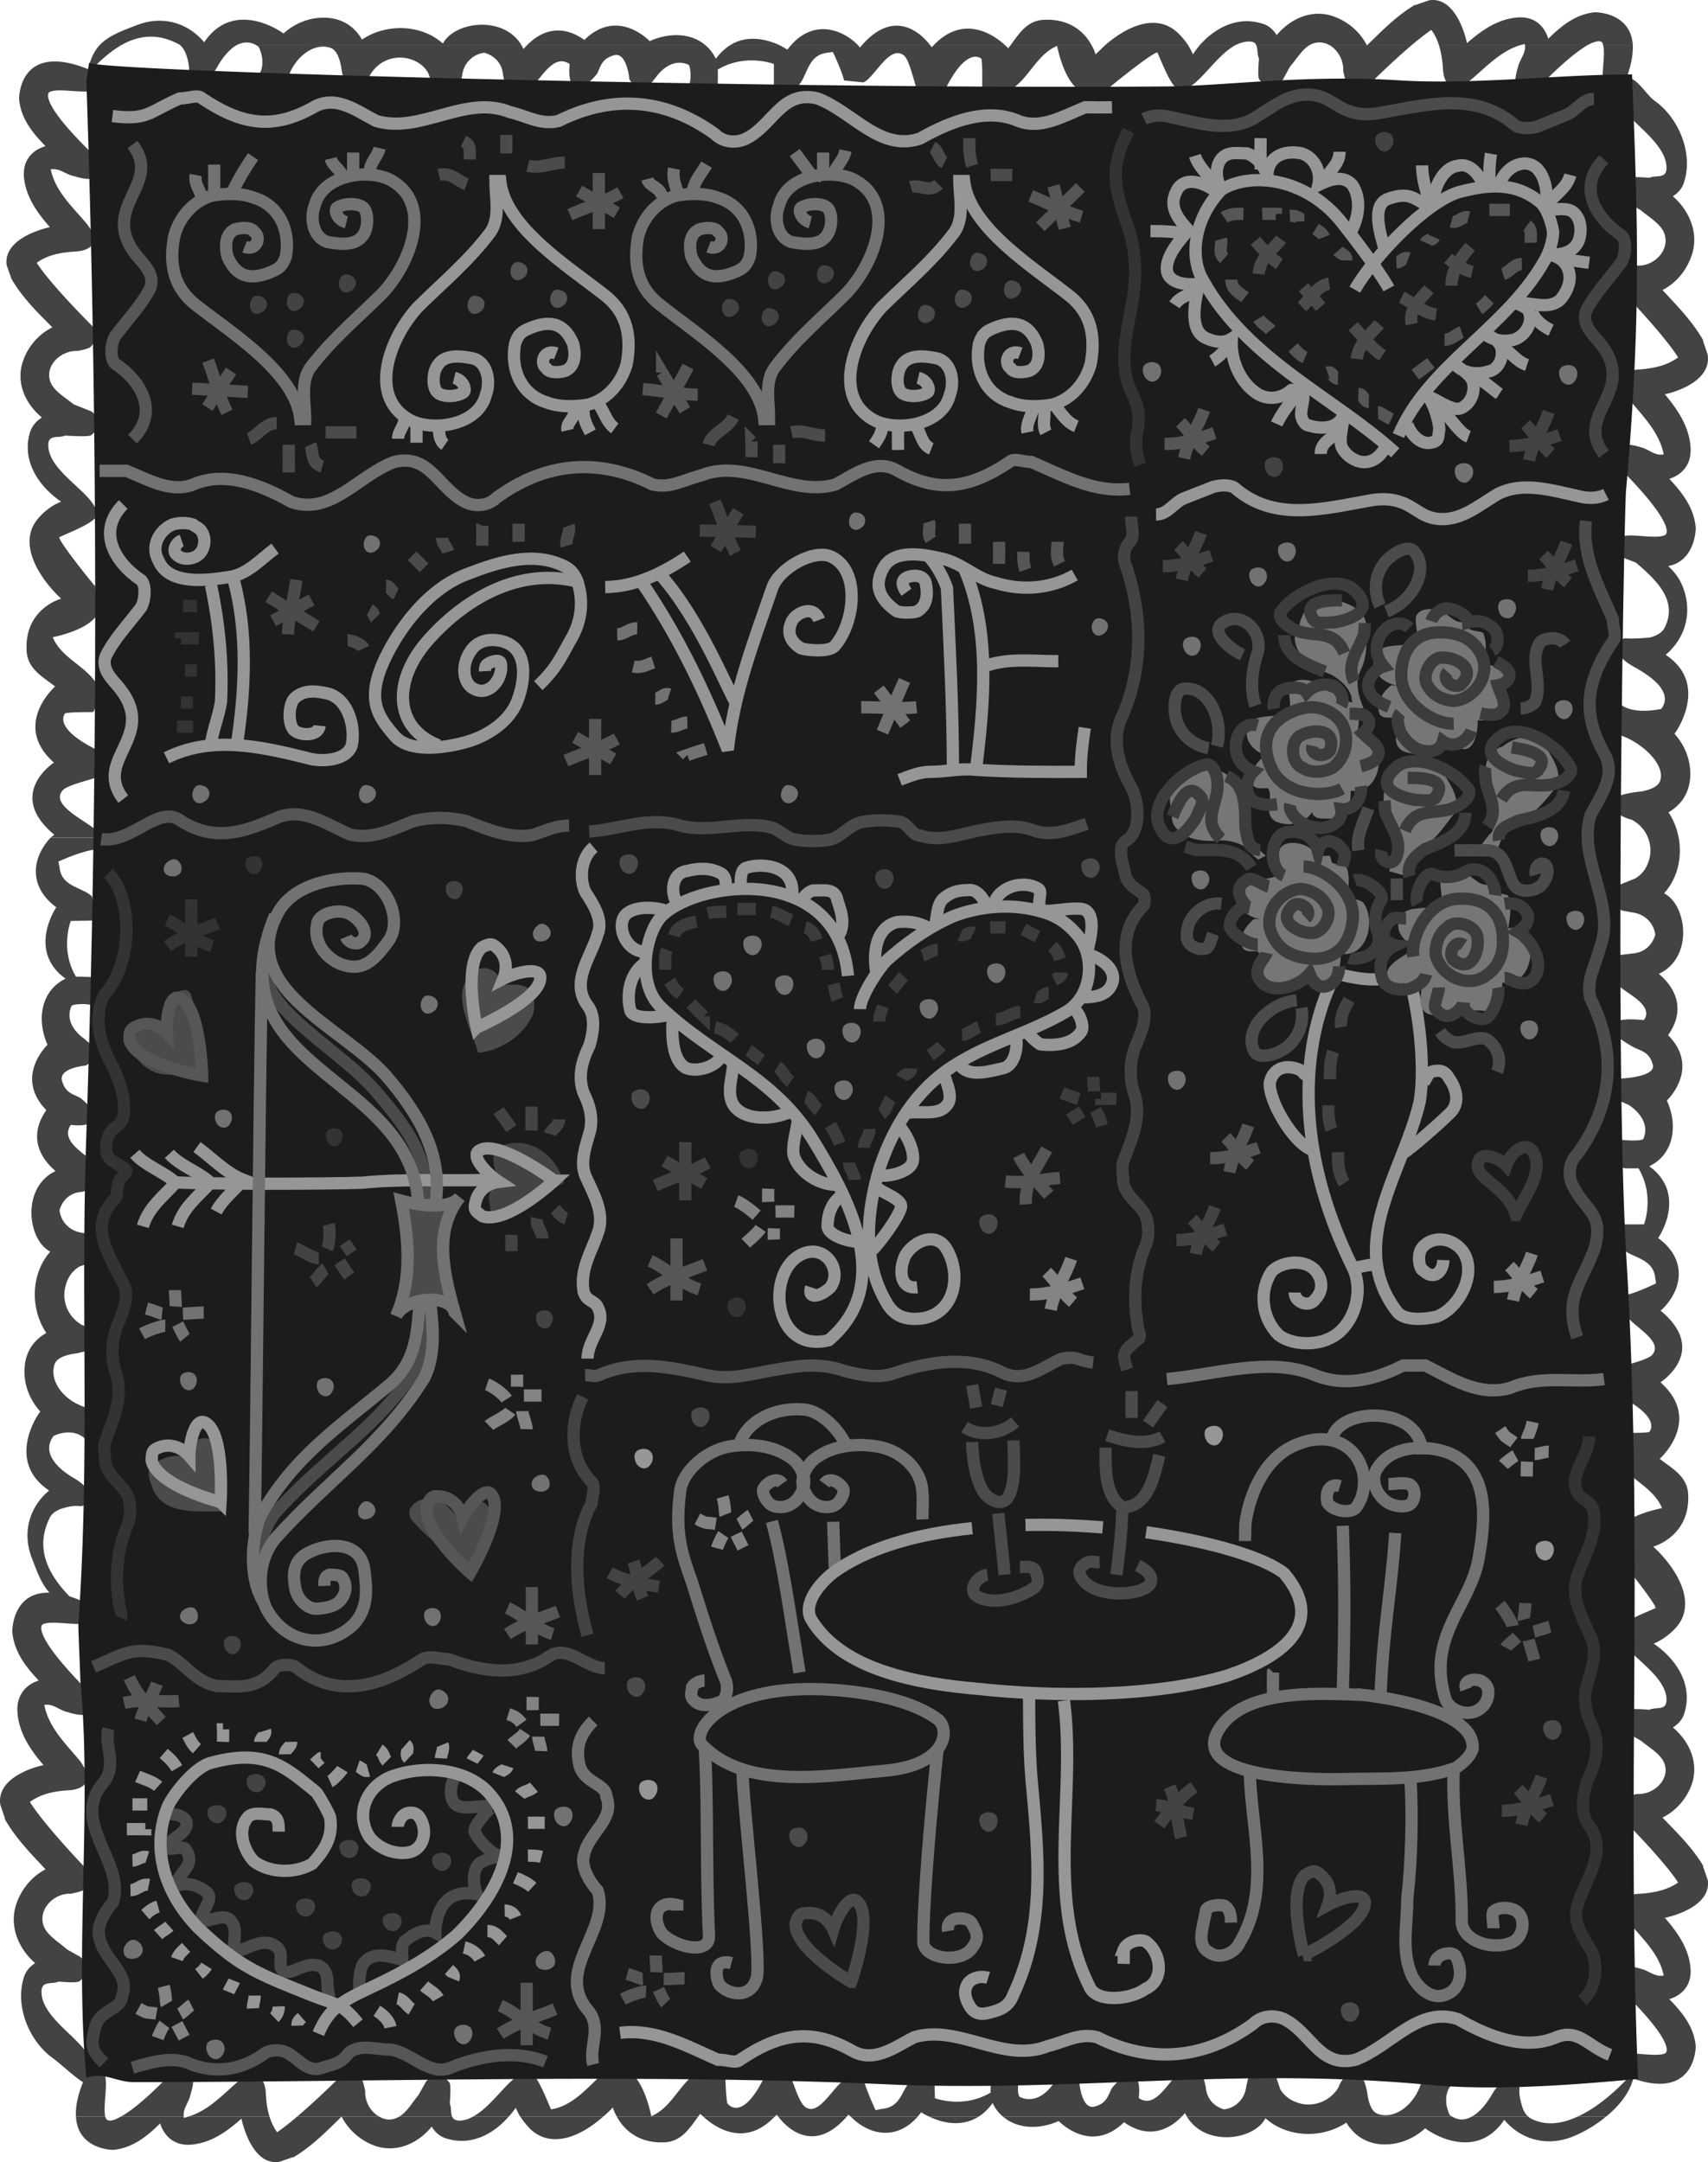 <svg xmlns="http://www.w3.org/2000/svg" width="426.325" height="539.422"><path fill="#434343" d="M23.861 208.961c.07-.937.2-1.797.2-1.797-2.797-2.515-11.665-6.394-8.4-10 1.087-1.253 6.485-2.492 8.4-3.203l.1-6.898c-11.315-5.598-7.897-9.102-7.897-9.102 1.289-.351 6.796-.297 6.796-.297 1.36-.117.704-7.601.704-7.601-3.012-4.23-8.532-6.086-10.602-11.102 0 0 8.477-1.535 11-5.5l-.398-7.199c-.68-.703-8.731-10.695-9-12.2 1.722-.929 9.421-3.706 9.398-5.698.016-5.016-11.86-10.23-12.102-17.102-.148-3.039 2.477-1.828 4.204-2.598 0 0 6.015.43 6.5-.101 0 0 4.12-2.828.097-5.899l-4.5-1.8c-1.832-1.54-4.195-2.836-5.398-4.801-2.414-4.16 1.851-8.703 6.398-8.5 0 0 2.551-.48 3.102-.899 1.582-1.253 1.86-3.664.597-5.3 0 0-10.343-10.258-13.898-15.801 2.777-1.996 6.156-2.61 9.5-2.8 0 0 6.59-.024 4.3-5.099l-1.198-1.703c-3.516-4.218-7.922-8.117-9.102-13.699 2.246-.398 3.867 1.363 5.898 1.7 0 0 3.723 1.284 4.903.3 1.46-1.289 1.601-3.512.398-5l-.8-.898C8.915 24.578 12.36 22.96 12.36 22.96c1.899-.996 7.309.18 10-.199 1.43-.023 1.922-1.469 1.903-2.898-.122-1.446-.211-1.907-2.5-2.7-17.168-6.793-17 7.5-17 7.5.394 4.832 3.304 8.442 6.597 11.797-3.262.957-5.668 3.461-5.398 7.602.43 4.926 3.27 8.98 6.5 12.601-1.668.38-11.672 2.84-10.801 9.5l1.2 3.399c2.687 4.672 6.476 8.348 10.198 12.101a14.821 14.821 0 0 0-7.199 8.098c-2.07 5.45.367 10.914 4.602 14.402-1.32.86-2.442 1.942-3 3.797-2.047 6.899 2.043 13.27 7.8 17.203-2.027.786-3.847 2.114-5.3 3.7-6.188 6.402.027 15.586 5.3 20.5 0 0-9.343 2.507-8.601 13.199.285 4.344 4.066 6.36 7.102 8.7 0 0-10.891 9.581-.301 19 0 0-12.145 7.862.097 18-.32.21-.59.472-.898.698h11.2"/><path fill="#434343" d="M12.662 208.961c-4.531 4.762-5.836 12.043 1.398 17.403-.136.12-7.324 10.875 2.301 17.8-6.101 2.973-7.305 10.141-4.5 16.5 0 0-8.433 7.973-.3 16.297-4.684 6.715-1.344 12.133 2.3 15.203-8.633 4.118-6.972 17.243-1.3 20.098-4.872 5.477-5.087 14.2-1 20.3-2.887 1.618-5.067 4.337-5.4 8.4-.386 4.187 1.173 8.175 3.9 11.202-.266.176-8.938 12.286 2.203 19.7-4.813 4.007-6.844 10.308-4.301 16.898 2.351 6.129 3.851 10.457 10.8 12.102.145.164.422.117.598-.102.149-.152.106-.43-.098-.598-6.199-5.77-11.171-12.925-6.8-21.601.73-1.34 2.215-2.035 3.699-2.399 0 0 2.074-.668 3.8-.402 1.68.172 5.216-3.168-1.699-7.098-1.472-.886-8.69-5.285-4.902-10.402 0 0 4.445-2.36 7.8.602l.7-7.602c-5.863-1.601-9.734-6.734-8.2-11 .567-1.473 2.665-2.156 4.602-2.5 0 0 4.88-.555 5.399-2.398.855-3.465-3.024-4.703-3.102-4.801h-.097c-3.336-1.902-5.012-5.629-4.2-9.3.454-2.106 1.426-3.962 3.598-5.302l2.7-.898c.741-.496 2.62-6.34.6-7l-2.698-.5c-2.91-.418-5.23-2.55-5.602-5.602 0 0 .86-4.242 5.5-4.597l2.5-.602c1.125-.656-.3-7.398-.3-7.398-2.31-2.172-7.423-4.989-4.9-8.7.122-.093 5.25.91 5.802-1.902.343-2.094-3.5-4.898-3.5-4.898-1.844-.942-3.735-1.27-4.5-4.301-.766-3.09 5.699-3.7 5.699-3.7 2.023-.238 2-4.402 2-4.402-.137-.879-1.531-1.668-2.102-2.297 0 0-5.383-3.418-3.199-8.203.387-.492 3.566-.59 4.402-.297 1.086.032 2.141-6.918.2-6.902-.438-.07-3.04-.086-3.5-.098-4.067-6.828-1.301-13.902-1.301-13.902l5.2-.098c1.308-.03.1-6 .1-6-2.327-2.367-7.636-2.32-8.1-7.3l-.302-1.403c1.274-.594 5.77-2.535 9-3 0 0 .125-1.61.301-3h-11.2m393.2 117.903c-.066.507-.098.898-.098.898.965 2.774 9.829 6.652 6.598 10.3-1.117 1.212-6.52 2.45-8.398 3.102l-.102 7c11.285 5.555 7.8 9.098 7.8 9.098-1.222.313-6.698.2-6.698.2-1.395.175-.7 7.6-.7 7.6 2.977 4.29 8.493 6.145 10.598 11.2 0 0-8.508 1.496-11.098 5.402l.5 7.297c.641.664 8.696 10.657 9 12.203-1.757.887-9.46 3.664-9.5 5.7.047 4.972 11.922 10.187 12.2 17 .117 3.097-2.512 1.886-4.301 2.699 0 0-4.68-.469-5.2.101 0 0-4.081 2.786-.1 5.797l3.198 1.801c1.899 1.598 4.262 2.899 5.5 4.902 2.383 4.118-1.886 8.66-6.398 8.399 0 0-2.582.539-3.102.898-1.613 1.313-1.894 3.723-.597 5.301 0 0 10.308 10.316 13.898 15.902-2.812 1.957-6.191 2.57-9.5 2.797 0 0-6.621-.011-4.3 5l1.202 1.801c3.48 4.184 7.887 8.078 9 13.602-2.18.46-3.804-1.305-5.8-1.7 0 0-3.754-1.226-4.903-.3a3.694 3.694 0 0 0-.398 5.097l.8.801c14.11 13.848 10.7 15.5 10.7 15.5-1.93.957-7.344-.219-10 .102-1.465.086-1.953 1.527-1.899 3 .082 1.402.172 1.863 2.5 2.699 17.13 6.75 17-7.602 17-7.602-.433-4.773-3.34-8.383-6.601-11.699 3.226-.996 5.637-3.5 5.3-7.7-.367-4.862-3.202-8.921-6.402-12.6 1.637-.321 11.637-2.782 10.703-9.4l-1.203-3.5h.102c-2.723-4.612-6.512-8.284-10.2-12.1 3.286-1.634 5.872-4.512 7.2-8 2.035-5.489-.399-10.954-4.602-14.5 1.29-.801 2.407-1.884 2.903-3.7 2.113-6.937-1.98-13.309-7.7-17.2 1.993-.823 3.813-2.155 5.297-3.698 6.153-6.446-.062-15.63-5.398-20.5 0 0 9.406-2.551 8.7-13.301-.321-4.285-4.102-6.3-7.099-8.602 0 0 10.852-9.617.2-19.097 0 0 12.21-7.805 0-17.903.058-.047.11-.093.199-.097h-8.8m8.8 0c5.059-4.727 6.84-12.438-.8-18 .206-.16 7.394-10.918-2.2-17.903 6.07-2.91 7.273-10.082 4.398-16.398 0 0 8.5-8.016.301-16.3 4.754-6.755 1.414-12.173-2.3-15.302 8.699-4.054 7.038-17.183 1.3-20.097 4.938-5.414 5.152-14.141 1.102-20.2 2.851-1.66 5.031-4.378 5.398-8.402.352-4.226-1.207-8.215-3.898-11.2.234-.218 8.902-12.323-2.2-19.698 4.774-4.047 6.81-10.352 4.297-16.903-2.386-6.168-8.984-9.218-15.898-10.797-.18-.23-.461-.183-.602 0a.43.43 0 0 0 0 .598c6.266 5.805 16.34 11.684 11.903 20.402-.664 1.297-2.149 1.993-3.7 2.399 0 0-4.05.371-5.8.2-1.657-.267-5.192 3.073 1.699 7 1.496.89 10.758 5.542 7 10.6 0 0-7.027 1.657-10.399-1.3l-.703 7.601c5.883 1.594 12.305 7.497 10.801 11.7-.601 1.535-2.695 2.214-4.7 2.597 0 0-6.6.52-7.1 2.403-.876 3.422 4.788 4.66 4.902 4.699v.101h.097c3.301 1.864 4.977 5.59 4.204 9.297-.493 2.067-1.465 3.922-3.602 5.203l-3.7 1.5c-.796.465-1.652 5.797.4 6.5l2.698.5c2.88.375 5.196 2.508 5.602 5.5 0 0-.895 4.301-5.602 4.7l-4 .5c-1.086.714.403 7.5.403 7.5 2.246 2.132 8.886 4.949 6.398 8.597-.152.153-7.578-1.105-8.097 1.703-.375 2.094 5.699 5.2 5.699 5.2 1.91.898 3.797 1.23 4.597 4.3.73 3.047-7.796 3.399-7.796 3.399-2 .242-1.5 4.7-1.5 4.7.171.839 3.093 1.628 3.699 2.198 0 0 5.347 3.48 3.199 8.203-.418.551-4.875.395-5.8.098-.997-.027-.774 7.176 1.198 7.2.407.034 3.004.046 3.403 0 4.129 6.886 1.398 14 1.398 14h-5.2c-1.343.09-.198 6.1-.198 6.1 2.39 2.325 7.703 2.278 8.199 7.302l.2 1.3c-1.204.653-5.704 2.594-7.099 2.797 0 0-.261 2.47-.402 3.903h8.8"/><path fill="#434343" d="M403.764 23.864c.046 5.218 11.921 10.64 12.199 17.8.117 3.149-2.512 1.887-4.301 2.7 0 0-4.68-.457-5.2.097 0 0-4.081 2.938-.1 6.102l3.198 1.898c1.899 1.606 4.262 2.957 5.5 5 2.383 4.32-1.886 9.051-6.398 8.801 0 0-2.582.54-3.102.902-1.613 1.372-1.894 3.88-.597 5.598 0 0 10.308 10.652 13.898 16.402-2.812 2.09-6.191 2.727-9.5 3 0 0-6.62-.046-4.3 5.2l1.203 1.8c3.48 4.387 7.886 8.442 9 14.2-2.18.465-3.805-1.371-5.801-1.801 0 0-3.754-1.258-4.903-.2-1.496 1.305-1.636 3.622-.398 5.2l.8.898c14.11 14.34 10.7 16 10.7 16-1.93 1.059-7.344-.168-10 .203-1.465.051-1.953 1.555-1.898 3.098.082 1.445.171 1.922 2.5 2.8 17.128 7.013 17-7.898 17-7.898-.434-4.98-3.34-8.73-6.602-12.203 3.227-1.011 5.637-3.617 5.3-8-.366-5.043-3.202-9.261-6.402-13.097 1.637-.325 11.637-2.887 10.704-9.801l-1.204-3.602h.102c-2.723-4.8-6.512-8.625-10.2-12.597 3.286-1.692 5.872-4.684 7.2-8.403 2.035-5.617-.398-11.3-4.602-15 1.29-.824 2.407-1.949 2.903-3.898 2.113-7.156-1.598-15.692-7.301-19.8-1.945-1.325-3.711-4.575-6-5.7M22.56 514.864c-.039-5.188-11.914-10.614-12.199-17.7-.11-3.222 2.52-1.96 4.3-2.8 0 0 4.688.484 5.2-.102 0 0 4.09-2.906.102-6.098l-3.2-1.8c-1.89-1.676-4.253-3.024-5.5-5.102-2.37-4.289 1.895-9.016 6.399-8.8 0 0 2.59-.505 3.102-.9 1.625-1.343 1.902-3.85.597-5.5 0 0-10.3-10.722-13.898-16.5 2.82-2.062 6.199-2.698 9.5-2.898 0 0 6.629-.027 4.3-5.3l-1.101-1.801c-3.574-4.36-7.98-8.414-9.102-14.2 2.192-.437 3.813 1.4 5.903 1.801 0 0 3.664 1.286 4.8.297 1.504-1.375 1.645-3.691.399-5.199l-.8-1c-14.102-14.309-10.7-16-10.7-16 1.937-1.027 7.352.2 10-.2 1.473-.023 1.965-1.526 1.898-3-.074-1.515-.164-1.991-2.5-2.8-17.12-7.082-17 7.8-17 7.8.442 5.009 3.348 8.763 6.602 12.2-3.219 1.043-5.629 3.649-5.3 8 .374 5.074 3.21 9.293 6.5 13.102-1.727.351-11.727 2.914-10.802 9.8l1.204 3.598h-.102c2.73 4.832 6.52 8.656 10.2 12.602-3.278 1.718-5.864 4.71-7.2 8.398-2.027 5.649.406 11.332 4.602 15-1.278.856-2.399 1.98-2.903 3.902-2.105 7.184 1.606 15.72 7.3 19.797 1.954 1.356 5.759 5.114 8.103 6.301m108.898-508.5c-4.547-7.574-16.805-5.832-19.602-.398-5.422-4.848-14.144-5.063-20.199-1C88.693 7 85.974 4.82 81.963 4.46c-4.239-.36-8.227 1.2-11.2 3.903-.23-.243-12.335-8.914-19.8 2.199-3.957-4.785-10.262-6.82-16.801-4.3-3.902 1.507-7.059 2.651-9.3 5h5.402c4.148-2.345 8.82-3.095 14-.4.292.09.519.247.699.4H59.06c1.489-.763 3.153-1 4.903 0h66.199m45.898 0c-3.527-3.016-8.93-3.234-13.898-1 0 0-7.926-8.508-16.3-.3-6.087-4.352-11.141-1.934-14.302 1.3h44.5m18.5 0c-2.738-1.258-7.796-2.832-12.296 0h12.296m19.602 0c-4.492-4.496-11.399-6.07-16.7 0h16.7m18 0c-1.606-2.129-8.453-9.773-17 0h17m18.699 0c-2.355-2.187-10.082-8.05-17.8 0h17.8m21.602 0c-1.465-2.691-4.957-6.777-12.2-6.3-3.94.288-5.964 3.495-8 6.3h20.2m24.097 0a18.431 18.431 0 0 0-2.5-3c-5.52-5.266-13.035-1.484-18.199 3h20.7m44.601 0c-1.676-3.223-4.543-5.789-8.102-7.098-5.398-2.046-10.863.391-14.398 4.598-.813-1.293-1.895-2.414-3.7-2.898-5.991-1.836-11.546.953-15.5 5.398h8.9c1.066-.516 2.124-.86 3.198-.898 1.243-.055 1.786.332 2 .898h13.301c-.023.027-.02.027 0 0 1.703-.98 3.496-.828 5 0h9.3m66.399 0c-.52-8.281-9.398-8.2-9.398-8.2-4.785.423-8.395 3.333-11.7 6.602-1.007-3.238-3.511-5.648-7.698-5.3-4.876.355-8.93 3.195-12.602 6.398-.332-1.64-2.793-11.644-9.399-10.7l-3.5 1.2v-.098c-4.601 2.7-8.261 6.461-12 10.098h11.098c1.774-1.5 3.516-2.867 4.902-3.8.891 1.195 1.489 2.484 1.899 3.8h20.3a8.69 8.69 0 0 0 1.098-.3c.051.14.067.234.102.3h15.601c3.125-1.727 3.7-.598 3.7-.598.058.196.133.395.199.598h7.398m-382.699 0c-1.262 1.418-2.23 3.234-2.8 5.8-.215.173-.169.45 0 .602.203.172.484.13.6-.101 2.33-2.43 4.849-4.707 7.603-6.3H24.86m20.103-.001c.937.813 1.453 2.027 1.8 3.3 0 0 .618 2 .399 3.7-.223 1.707 3.117 5.242 7.102-1.598.496-.96 2.335-4 4.796-5.402H44.963"/><path fill="#434343" d="m63.963 11.262.597.402s2.414 4.47-.5 7.797l7.602.703c1.55-5.84 6.687-9.71 10.898-8.203 1.524.594 2.207 2.692 2.602 4.703 0 0 .508 4.805 2.398 5.297 3.414.883 4.653-2.996 4.704-3.097l.097-.102c1.856-3.309 5.578-4.984 9.301-4.2 2.055.481 3.91 1.454 5.2 3.602l1 2.7c.445.765 6.288 2.644 7 .597l.5-2.699c.366-2.883 2.5-5.203 5.5-5.598 0 0 4.292.883 4.698 5.5l.5 2.5c.707 1.149 7.403-.3 7.403-.3 2.219-2.286 5.039-7.399 8.699-4.903.14.149-.86 5.278 1.898 5.801 2.141.367 5-3.398 5-3.398.891-1.918 1.22-3.809 4.301-4.602 3.04-.734 3.7 5.7 3.7 5.7.187 2.05 4.402 2 4.402 2 .828-.114 1.617-1.505 2.199-2.098 0 0 3.465-5.36 8.2-3.2.542.41.64 3.59.3 4.5.016 1.012 6.965 2.063 7 .098.02-.414.035-3.012 0-3.398 6.875-4.14 14-1.403 14-1.403v5.203c.078 1.332 6.102.2 6.102.2 2.312-2.403 2.265-7.711 7.296-8.2l1.301-.203c.645 1.2 2.586 5.696 2.801 7.102l4.8.5c2.762-.977 6.641-9.84 10.302-6.602 1.199 1.114 2.437 6.512 3.097 8.403l7 .097c5.547-11.289 9.102-7.796 9.102-7.796.3 1.214.199 6.699.199 6.699.164 1.383 7.602.699 7.602.699 4.28-2.984 6.132-8.504 11.097-10.602 0 0 1.586 8.5 5.5 11l7.3-.398c.653-.652 10.645-8.703 12.2-9 .88 1.746 3.656 9.45 5.7 9.398 4.16.043 8.507-8.324 13.8-11.199h-8.898a26.294 26.294 0 0 0-1.7 2.3c-.351-.788-.75-1.55-1.203-2.3h-20.699c-.84.793-1.64 1.578-2.398 2.3 0 0-.223-.952-1-2.3h-20.2c-.23.281-.417.535-.601.8 0 0-.274-.32-.8-.8H233.06a4.02 4.02 0 0 1-.5.5s-.12-.148-.398-.5h-17a5.66 5.66 0 0 0-.5.602c-.184-.207-.356-.395-.5-.602h-16.7c-.34.375-.64.75-.902 1.102-.07.008-.812-.504-2-1.102h-12.297c-1.273.805-2.468 1.906-3.601 3.402a9.985 9.985 0 0 0-2.602-3.402h-44.5c-.336.336-.62.649-.898 1a7.703 7.703 0 0 0-.5-1h-66.2m249.598 0c.442.926.192 2.3.704 3.402 0 0-.485 4.668.097 5.2 0 0 2.778 4.07 5.801.097l1.8-3.297c1.587-1.804 2.884-4.168 4.9-5.402H313.56m18.301 0c2.07 1.219 3.559 3.774 3.402 6.402 0 0 .532 2.575.899 3.098 1.3 1.61 3.715 1.887 5.3.602 0 0 5.688-5.688 10.9-10.102h-11.099c-.039.047-.058.063-.101.102.016-.04.004-.055 0-.102h-9.3m27.3 0c.594 1.86.852 3.8 1 5.7 0 0-.023 6.613 5 4.3l1.8-1.2c3.887-3.25 7.536-7.296 12.5-8.8h-20.3m21.5 0c.203 2.113-1.43 3.684-1.8 5.602 0 0-1.235 3.746-.302 4.898 1.34 1.488 3.567 1.629 5 .402l.903-.8c5.851-5.965 9.511-8.793 11.8-10.102h-15.601m19.5 0c.543 2.293-.398 6.98-.102 9.402.078 1.454 1.52 1.946 3 1.899 1.395-.094 1.856-.184 2.704-2.5 1.398-3.652 1.882-6.52 1.796-8.8h-7.398m-381.199 516.8c.457 8.348 9.3 8.3 9.3 8.3 4.82-.456 8.43-3.363 11.7-6.6 1.043 3.202 3.547 5.612 7.699 5.3 4.91-.39 8.965-3.227 12.602-6.5.363 1.71 2.828 11.71 9.398 10.8l3.5-1.199v.098c4.637-2.73 8.297-6.496 12.102-10.2H74.162c-1.836 1.567-3.578 2.938-5 3.9-.856-1.223-1.453-2.512-1.898-3.9H46.963a4.548 4.548 0 0 1-1.102.302c-.012-.075-.027-.168 0-.301h-15.7c-3.089 1.797-3.6.601-3.6.601-.126-.128-.196-.332-.297-.601h-7.301m66.301 0a15.234 15.234 0 0 0 8.097 7.2c5.434 2.01 10.902-.423 14.402-4.7.848 1.36 1.926 2.48 3.797 3 5.93 1.8 11.48-.988 15.403-5.5h-8.903c-1.027.586-2.086.93-3.199 1-1.203.02-1.746-.367-2-1h-13.2c-.038.039-.042.043 0 0-1.765 1.05-3.558.894-5 0h-9.397m44.597 0c.754 1.148 1.613 2.168 2.5 3.101 5.559 5.23 13.07 1.45 18.2-3.101h-20.7m24.102 0c1.5 2.762 4.992 6.844 12.199 6.398 3.976-.32 6-3.523 8.101-6.398h-20.3m21.597 0c2.395 2.258 10.121 8.117 17.801 0h-17.8m18.702 0c1.641 2.195 8.489 9.84 17.098 0h-17.097m18.097 0c4.43 4.562 11.336 6.14 16.7 0h-16.7m19.602 0c2.675 1.324 7.734 2.898 12.3 0h-12.3m18.398 0c3.567 3.082 8.969 3.3 13.903 1.101 0 0 7.96 8.473 16.296.297 6.125 4.325 11.176 1.907 14.403-1.398H250.36m45.904 0c4.578 7.644 16.835 5.898 19.597.398 5.461 4.914 14.184 5.13 20.2 1.102 1.706 2.828 4.425 5.008 8.5 5.398 4.175.328 8.163-1.226 11.203-4 .164.313 12.269 8.98 19.699-2.097 3.992 4.75 10.297 6.785 16.8 4.3 2.84-1.12 5.934-2.847 8.598-5.101h-7.097c-3.848 1.812-7.895 2.394-11.602.5a2.28 2.28 0 0 1-.7-.5h-14.1c-1.454.828-3.114 1.066-4.9 0h-66.198"/><path fill="#434343" d="M26.264 528.063c-.508-2.223.433-6.914.097-9.399-.039-1.39-1.48-1.878-2.898-1.8-1.457.058-1.918.148-2.7 2.5-1.464 3.617-1.953 6.488-1.8 8.699h7.3m19.598 0c-.265-2.043 1.363-3.613 1.7-5.602 0 0 1.273-3.675.3-4.797a3.53 3.53 0 0 0-5-.402l-.898.8c-5.817 5.93-9.477 8.759-11.801 10h15.7m21.402.001c-.563-1.793-.82-3.73-.903-5.7 0 0-.039-6.546-5.097-4.199l-1.801 1.098c-3.852 3.316-7.5 7.367-12.5 8.8h20.3m27.399.001c-2.133-1.152-3.621-3.707-3.5-6.399 0 0-.496-2.507-.898-3-1.266-1.64-3.68-1.921-5.301-.601 0 0-5.657 5.652-10.801 10h11.102c-.028.023-.008.004 0 0 .019.004.027.023 0 0h9.398m18.199 0c-.406-.86-.152-2.235-.598-3.3 0 0 .415-4.704-.101-5.2 0 0-2.84-4.106-5.899-.102l-1.8 3.203c-1.551 1.872-2.848 4.23-4.801 5.399h13.2m249.601 0a2.524 2.524 0 0 1-.602-.399s-2.375-4.406.602-7.8l-7.602-.602c-1.613 5.809-6.75 9.68-11 8.102-1.484-.528-2.168-2.621-2.5-4.602 0 0-.57-4.84-2.398-5.3-3.477-.915-4.715 2.964-4.801 3.1v.102c-1.918 3.274-5.645 4.95-9.3 4.2-2.118-.516-3.973-1.489-5.302-3.602l-.898-2.7c-.512-.8-6.356-2.675-7-.6l-.602 2.6c-.328 2.954-2.46 5.27-5.5 5.7 0 0-4.254-.918-4.597-5.598l-.602-2.5c-.668-1.082-7.398.399-7.398.399-2.188 2.25-5.004 7.363-8.7 4.898-.109-.18.895-5.308-1.902-5.797-2.105-.402-4.898 3.399-4.898 3.399-.957 1.887-1.285 3.773-4.301 4.5-3.106.805-3.7-5.602-3.7-5.602-.25-2.082-4.5-1-4.5-1a3.755 3.755 0 0 0-2.198 1.102s-3.43 5.324-8.204 3.101c-.504-.343-.601-2.507-.296-3.402.019-1.023-6.93-2.078-6.903-.098-.086.399-.098 1.977-.098 2.399-6.84 4.105-13.902 1.398-13.902 1.398l-.098-4.199c-.078-.328-6.101.102-6.101.102-2.277 2.343-2.23 6.379-7.2 6.8l-1.402.297c-.61-1.226-2.547-5.722-2.797-7.097l-4.703-.5c-2.824.941-6.703 9.804-10.297 6.597-1.265-1.14-2.503-5.011-3.203-6.898l-6.898-.102c-5.61 11.29-9.102 6.301-9.102 6.301-.363-1.246-.5-6.3-.5-6.3-.183-1.305-7.398-1.2-7.398-1.2-4.246 3.055-6.102 8.57-11.102 10.7 0 0-1.547-8.532-5.5-11.098l-7.699 1.5c-3.41 3.25-6.844 7.097-11.8 7.898-.84-1.68-3.618-9.383-5.598-9.398-4.223.023-8.575 8.39-13.903 11.199h8.903c.636-.68 1.226-1.442 1.8-2.2.286.755.684 1.516 1.098 2.2h20.7a23.244 23.244 0 0 0 2.402-2.301s.257 1.023 1 2.3h20.3c.164-.214.352-.464.5-.698 0 0 .305.289.797.699h17.801c.207-.13.371-.301.5-.5 0 0 .16.219.402.5h17.098c.129-.14.29-.324.402-.5.215.176.391.36.598.5h16.7c.277-.309.577-.684.902-1.102.004.063.75.574 2 1.102h12.3c1.207-.735 2.403-1.84 3.5-3.399.668 1.418 1.555 2.547 2.598 3.399h44.602a8.47 8.47 0 0 0 .8-.899c.18.329.344.641.5.899h66.2m19 0c-.903-.742-1.418-1.957-1.7-3.2 0 0-.683-2.03-.5-3.699.258-1.742-3.082-5.277-7 1.598-.562.93-2.402 3.969-4.902 5.3h14.102m19.398.001c3.3-2.637 5.992-6.02 6.902-9.8a.39.39 0 0 0-.101-.599c-.152-.191-.43-.144-.602 0-3.28 3.594-8.12 8.075-13.297 10.399h7.098"/><path fill="#1c1c1c" d="M21.56 20.063a3916.612 3916.612 0 0 1 0 262.7c-1.515 42.991.957 79.6-2 122.6-.011 1.524.485 12.407.5 13.9 2.954 31.155-1.5 67.89 1.5 99.1 4.422-1.53 7.387 1.067 11.801 1.098 63.856-.03 127.672-2.258 191.5.703 47.48 1.493 84.582-4.445 132.102 0 16.297 1.493 35.59.008 51.898-1.5-2.953-72.695 1.5-133.543-3-206.3-2.918-53.395-.476-183.832 0-189.903 3.762-43.066 3.02-65.328 1.5-103.898-17.777-.016-39.523 2.613-57.8 1.5-23.794-1.516-43.012 1.312-57.9 1.5-95.737.84-271.616-3.758-269.397-6l-.704 4.5"/><path fill="none" stroke="#727272" stroke-width="3.06" d="M43.662 321.864c.004.84.25 3.254.2 4.097m1.8 1.801c1.285-.047 3.883-.293 5.2-.3m-6.501 2.902c.418.82 1.406 2.925 1.8 3.398m-4.897-3c-.82-.012-3.852.918-5.801 2m1.097-6.301c2.024.512 3.45 1.254 3.903 1.301"/><path fill="none" stroke="#838383" stroke-width="3.06" d="M129.06 342.961c.016.864.016 2.164 0 3m1.703 2.203c1.348-.004 3.083-.004 4.399 0m-4.801 3.899c.016.863 1.13 3.586 1.102 4.5m-4.102-4.5c-.883 1.297-4.41 2.719-5.3 3.601m4.402-6.601c-.852-1.34-3.574-3.254-4.903-3.7"/><path fill="none" stroke="#434343" stroke-width="3.06" d="M88.162 310.461c-.711.489-1.8 1.196-2.5 1.703m-.898 2.598c.699 1.09 1.64 2.547 2.398 3.602m-5.898-1.801c-.747.43-2.422 2.844-3.102 3.3m1.398-5.902c-1.527-.008-4.636-2.195-5.796-2.5m7.898.102c.629-1.402.758-4.727.398-6.102"/><path fill="#4b4b4b" d="M115.263 378.961c.903-2.273 3.641-5.468 5.5-4.097 5.895 4.105-3.687 10.039-3.203 16-5.504-2.77-10.52-6.875-14.597-11.403-.942-.949-.942-2.316-.5-3.199 1.383-2.312 4.12-2.77 6.398-2.3 2.742.902 4.11 3.636 6.402 5.5v-.5"/><path fill="none" stroke="#565656" stroke-width="3.06" d="M117.361 392.364s-12.183-10.536-10.8-16.903c1.12-2.172 1.503-2.37 3.5-2.097 2.831.386 4.796 2.582 5.402 5.3 1.437-2.836 5.675-8.23 7.3-5.703 3.278 4.508-5.402 19.403-5.402 19.403zm0 0"/><path fill="#4b4b4b" d="M41.764 257.563c.027-2.246-.43-4.985 0-7.3.937-2.247 5.046-4.985 6-1.802 2.238 6.856.87 13.7 1.296 20.5-2.707-.414-5.445-.87-8.199-.898-4.547-.43-9.566-5.445-7.3-9.602 1.386-2.234 5.492-1.32 8.203-.898"/><path fill="none" stroke="#565656" stroke-width="3.06" d="M50.463 268.364s-15.914-2.621-18.102-8.7c-.125-2.511.102-2.882 2-3.703 2.567-1.133 5.387-.285 7.3 1.703-.23-3.152.575-9.96 3.302-8.601 5.125 2.09 5.5 19.3 5.5 19.3zm0 0"/><path fill="#4b4b4b" d="M124.861 245.762c2.711-.027 7.274-.941 8.2 2.7.445 1.835.445 4.116-.5 5.5-2.25 4.546-7.727 8.199-13.2 8.702-1.828-6.437-7.758-16.02-.5-20.601 2.324-1.348 5.063.02 6 2.3.43 1.372-.027 2.739 0 4.098"/><path fill="none" stroke="#969696" stroke-width="3.06" d="M118.963 256.364s-3.563-15.692 1.3-20c2.2-1.102 2.626-1.036 4.098.398 2.04 1.95 2.324 4.879 1.3 7.402 2.743-1.41 9.349-3.261 9.2-.203-.05 5.516-15.898 12.403-15.898 12.403zm0 0"/><path fill="#4b4b4b" d="M46.463 364.262c.043-1.8.957-3.168 1.898-4.5 2.25-1.863 6.817-.953 6.8 2.7.017 5.019.017 9.581 0 14.6-6.374 0-15.042.911-17.3-6.398-.48-1.359-1.394-3.64 0-5 2.715-2.289 7.278-3.66 10.5-.902"/><path fill="none" stroke="#969696" stroke-width="3.06" d="M55.06 374.762s-15.609-3.98-17.199-10.3c.004-2.438.258-2.786 2.2-3.5 2.671-.864 5.41.218 7.203 2.3-.016-3.101 1.351-9.82 4-8.3 4.886 2.574 3.796 19.8 3.796 19.8zm0 0"/><path fill="#4b4b4b" d="M99.764 301.164c2.71 8.223 1.453 15.59 1.5 24.5 2.722-2.308 6.062-.859 12.199.797.625.219-.719-2.703-1.403-4.797-.687-6.12-.004-14.109 0-20.3-2.738.714-5.476-.082-8.199-.102"/><path fill="#434343" d="M125.06 294.461c-2.05-2.054-2.734-7.531-.699-8.199 6.863-3.437 14.39 1.356 16.402 8.902-6.117 2.72-10.91 9.563-18.402 8.2.649-2.059-1.406-4.797.602-6.801 0 0 .73-.05 1.398 0"/><path fill="none" stroke="#4b4b4b" stroke-width="3.06" d="M106.56 323.762c.707 6.156 1.164 10.492-1.597 16-10.242 16.395-23.02 23.008-36 37.402-4.13 4.77-5.727 13.895-3.7 19.399m2.001-159.899c-6.426 13.211 15.363 22.985 26.296 35.297 8.23 9.59 14.391 17.575 12.301 29.903"/><path fill="none" stroke="#969696" stroke-width="3.06" d="M121.963 294.364c-10.59.324-20.856-.36-31.5.699-7.492.308-41 .46-48.5-.2"/><path fill="none" stroke="#969696" stroke-width="3.06" d="M42.264 287.864c2.785 3.058 7.234 4.43 10.296 7.199-3.062 3.39-6.828 6.129-8.199 10.898"/><path fill="none" stroke="#969696" stroke-width="3.06" d="M33.662 287.864c2.715 3.058 7.164 4.43 10.2 7.199-3.036 3.39-6.802 6.129-8.2 10.898m13.5-19.797c3.758 2.707 7.18 6.47 11.602 8.2-2.372 2.718-5.11 4.773-6.801 7.898m84.398-7.699s-11.758 10.906-17.898 8.898c-2.074-1.414-2.23-1.82-1.7-3.797.653-2.75 3.047-4.46 5.797-4.8-2.64-1.707-7.539-6.504-4.796-7.903 4.785-2.71 18.597 7.602 18.597 7.602zm0 0"/><path fill="none" stroke="#727272" stroke-width="3.06" d="M113.463 327.364c-3.246-11.442-4.813-20.801 1.3-28.7-3.16 4.106-14.601.899-14.601.899 1.86 9.594 2.77 19.633-1.3 28.8 2.023-4.617 13.194-5.867 14.6-1zm0 0"/><path fill="none" stroke="#727272" stroke-width="3.06" d="M68.662 228.364c-15.922 38.359 32.445 39.27 35.602 70.3v1.098m.499 25.402c-.718 6.122-.32 14.32-7.8 20.5-12.63 10.504-23.688 17.793-31.903 32.399-1.824 4.101-3.644 15.262 1.102 22.2"/><path fill="none" stroke="#727272" stroke-width="3.06" d="M65.361 242.364c-.66 33.285-1.312 112.18-1.8 140.097m45.101-82c2.027-12.293-4.133-22.558-12.3-32.097-10.997-12.364-37.688-21.946-26.7-41.102 4.066-6.851 14.336-8.68 21.2-8 6.14 1.375 9.562 10.73 6.1 15.5-2.015 2.758-4.577 6.191-8.1 6.402-5.434.348-11.024-5.011-9.7-10.5.043-2.726 5.289-4.093 8-2.703 2.41 1.168 5.39 4.766 3 6.801-.691 1.047-3.086.703-3.8-1m21.101 91.801c.718 6.18 1.172 12.797-1.602 18.3-10.23 16.4-23.918 25.298-36.898 39.7-4.13 4.762-4.817 11.605-2.801 17.101 4.144 8.875 14.414 11.614 21.898 4.797 4.149-4.133 3.465-9.61 2.801-14.398-1.39-6.848-9.601-6.16-14.398-3.399-3.418 2.028-3.418 5.45-2.7 8.899.653 2.71 3.047 4.765 5.098 4.8 1.375-.035 3.082-.265 4.5-.902 2.348-1.074 3.715-4.152 2.3-6.5-.296-1.074-2.007-1.074-3.397-1.097-1.348.363-1.348 1.734-1.301 2.8"/><path fill="none" stroke="#333" stroke-width="3.06" d="M41.764 229.563c3.859 1.695 6.894 5.16 11.199 6.5"/><path fill="none" stroke="#333" stroke-width="3.06" d="M47.764 224.364c.027 4.726.027 9.496 0 14.3"/><path fill="none" stroke="#333" stroke-width="3.06" d="M41.764 236.063c3.859-2.637 8.195-3.938 12.5-5.7"/><path fill="none" stroke="#565656" stroke-width="3.06" d="M126.662 401.164c3.941 1.72 6.976 5.184 11.3 6.5"/><path fill="none" stroke="#565656" stroke-width="3.06" d="M132.763 395.961c.008 4.754.008 9.524 0 14.301"/><path fill="none" stroke="#565656" stroke-width="3.06" d="M126.662 407.664c3.941-2.617 8.277-3.914 12.601-5.601"/><path fill="none" stroke="#434343" stroke-width="3.06" d="M127.662 308.063a239.614 239.614 0 0 0 0 4.101m6.398-8.203c-.48 1.848 1.344 3.219 1.301 5m3.199-7.297c.954.954 1.41 1.864 2.801 2.297m-4.098-21c.422-1.375 2.25-1.828 2.297-3.699m-6.898 2.801c.008-1.844.008-4.125 0-6m-5 5.5c-.926-1.344-2.297-3.168-3.2-4.5"/><path fill="#727272" d="M136.463 368.364c-.844-.946-2.575-.332-3.403.699-.492.887-.547 1.926.301 2.601 1.07.645 2.422.778 3.402-.203.793-.894.473-2.293-.3-3.097m-29.903 33.199c-1.074.61-.863 2.433 0 3.398.711.75 1.711 1.04 2.602.301.828-.836 1.258-2.125.5-3.3-.676-.97-2.106-.97-3.102-.4m-14.699-26.999c-1.152-.34-2.363 1.039-2.5 2.3-.082 1.055.375 1.993 1.5 2.2 1.195.012 2.438-.531 2.8-1.8.274-1.231-.687-2.294-1.8-2.7m-43 27c-.691-.977-2.484-.594-3.398.398-.645.739-.836 1.762 0 2.5.894.82 2.218 1.125 3.3.301.918-.805.782-2.226.098-3.2m-3.199-58.898c-1.09.649-.879 2.47 0 3.5.691.688 1.695.973 2.602.297.808-.898 1.238-2.183.5-3.297-.692-1.035-2.122-1.035-3.102-.5m34.102 1.5c-1.028.645-.817 2.47 0 3.5.753.684 1.757.973 2.597.297.875-.898 1.305-2.187.602-3.297-.727-1.035-2.157-1.035-3.2-.5"/><path fill="#333" d="M82.06 281.864c-1.097.613-.886 2.437 0 3.398.688.754 1.688 1.043 2.5.3.903-.831 1.332-2.12.602-3.3-.7-.965-2.129-.965-3.102-.398m-20.097-67.903c-1.035.621-.828 2.442 0 3.403.746.757 1.75 1.043 2.597.3.868-.832 1.297-2.12.602-3.3-.734-.965-2.164-.965-3.2-.403"/><path fill="#727272" d="M44.463 214.762c-.953-.875-2.625-.125-3.301 1-.48.899-.45 1.938.5 2.5 1.07.598 2.426.613 3.3-.398.739-1 .302-2.364-.5-3.102m9.899 62.5c-1.066.57-.855 2.39 0 3.402.719.707 1.723.993 2.602.297.836-.879 1.265-2.168.597-3.297-.761-1.015-2.195-1.015-3.199-.402"/><path fill="#434343" d="M111.963 220.164c-1.035.653-.824 2.473 0 3.5.75.692 1.75.977 2.597.297.871-.894 1.301-2.18.602-3.297-.73-1.03-2.164-1.03-3.2-.5M56.56 408.563c-1.039.61-.828 2.433 0 3.398.746.75 1.746 1.04 2.602.301.863-.836 1.293-2.125.602-3.3-.743-.97-2.172-.97-3.204-.4m77.903-81.3c-1.024.656-.817 2.48 0 3.5.758.695 1.761.98 2.597.3.88-.894 1.309-2.179.602-3.3-.723-1.027-2.152-1.027-3.2-.5"/><path fill="#727272" d="M106.662 248.364c-1.184.015-1.875 1.714-1.602 3 .282.976 1.02 1.707 2.102 1.5 1.18-.348 2.176-1.27 2.101-2.602-.148-1.238-1.402-1.926-2.601-1.898m29.199-17.801c-1.094-.508-2.457.719-2.8 2-.145.996.203 1.976 1.3 2.3 1.18.169 2.477-.23 3-1.5.399-1.14-.43-2.304-1.5-2.8"/><path fill="none" stroke="#838383" stroke-width="3.06" d="M47.764 500.262c-.81.418-1.965 1.75-2.801 2.2m-.801 2.499c.676 1.274 1.113 2.106 1.8 3.403m-4.902-3.301c-.644.848-1.476 2.77-1.699 3.398m-.301-6.097c-2.644-.461-1.886.152-4.5-1.301m6.301-5.5c.668 2.55.473 4.02.7 4.398m91.402-76.597a77.594 77.594 0 0 0 0 3.3m1.898 2.399c1.367-.024 3.246-.024 4.7 0m-5.2 4.199c-.012.945.73 2.629.7 3.602m-4.001-4.7c-.941 1.403-2.351 2.043-3.296 3m2.398-5.203c-.984-1.39-1.922-1.863-3.3-2.297"/><path fill="none" stroke="#565656" stroke-width="3.06" d="M39.162 420.063c-1.164 3.156-3.152 5.605-4.102 9.101"/><path fill="none" stroke="#565656" stroke-width="3.06" d="M44.662 424.364c-4.41.414-9-.602-13.7.5"/><path fill="none" stroke="#565656" stroke-width="3.06" d="M32.264 418.563c1.96 4.305 4.992 7.574 8 10.8m84.597 71.001c4.266 1.859 7.555 5.62 12.3 7"/><path fill="none" stroke="#565656" stroke-width="3.06" d="M131.463 494.664c.011 5.211.011 10.38 0 15.598"/><path fill="none" stroke="#565656" stroke-width="3.06" d="M124.861 507.364c4.266-2.79 8.965-4.2 13.7-6.102"/><path fill="none" stroke="#4b4b4b" stroke-width="3.06" d="M40.264 452.461c2.062-.004 5.152-.004 6.199 1.801 1.008 3.215-4.137 4.129-5.2 6.902 2.094.418 4.665-.949 5.2.399 2.554 4.129-1.992 5.297-2.5 8.898 3.078-.863 5.054-.207 7.097 1.203 3.098 1.786-1.015 4.977-1 7.7 2.555.015 6.157-2.266 7.704 0 1.542 1.84.511 5.035.5 7.8 3.613-.941 7.73-4.132 10.796-1.402 2.079 1.375.02 5.024 1.602 5.902 2.02 1.403 5.105-2.246 8.7-1.3 3.609 1.336 1.554 5.441 3.1 8.199m7.2-2.199c-.004-1.809-.004-4.664 1-6.5 2.598-3.184 6.2-1.817 9.8-.903 0-1.367-.511-3.195.5-4.597 2.075-1.79 5.16-3.614 7.7-2.2 0 0-.32-11.644 10.3-9.601 0 0-1.902-5.004.7-7.7 1.512-.952 3.762-1.644 5.3-1.6-3.128-1.325-5.46-4.196-6.5-6.2-.605-1.266 4.11-6.442 4.598-6.399-3.058-.5-8.191 1.336-9.699-.902-1.062-.953-1.195-4.648.3-6.5"/><path fill="#434343" d="M108.662 462.664c-1.203.563-.965 2.387 0 3.399.809.703 1.937.992 2.898.3.973-.882 1.457-2.171.703-3.3-.859-1.016-2.468-1.016-3.601-.399m-20.102 6.297c-1.168.657-.93 2.477 0 3.5.844.696 1.973.98 2.903.301 1.008-.894 1.492-2.18.699-3.3-.82-1.028-2.434-1.028-3.602-.5m-3-9.501c-1.254.575-1.015 2.395 0 3.403.758.71 1.887.996 2.903.3.922-.878 1.406-2.164.597-3.3-.804-1.012-2.418-1.012-3.5-.403m-10.898 14.602c-1.16.574-.922 2.394 0 3.398.852.715 1.98 1 2.898.301 1.02-.875 1.504-2.164.704-3.3-.813-1.009-2.426-1.009-3.602-.4m6.699 8.2c-1.172.586-.933 2.41 0 3.402.84.723 1.973 1.012 2.903.297 1.003-.86 1.488-2.148.699-3.297-.824-.996-2.438-.996-3.602-.402m15-4.598c-1.25.622-1.012 2.446 0 3.399.762.762 1.89 1.05 2.903.3.925-.824 1.41-2.113.597-3.3-.8-.961-2.418-.961-3.5-.399m-37.097-7.703c-1.196.57-.958 2.39 0 3.403.816.707 1.945.992 2.898.3.984-.882 1.469-2.171.7-3.3-.845-1.016-2.458-1.016-3.598-.403m-6.704-19.199c-1.18.606-.945 2.426 0 3.402.832.743 1.961 1.028 2.903.297.996-.843 1.476-2.133.699-3.297-.836-.98-2.45-.98-3.602-.402m9.801-7.801c-1.207.649-.969 2.469 0 3.5.805.688 1.934.973 2.903.301.968-.902 1.453-2.191.597-3.3-.758-1.036-2.37-1.036-3.5-.5"/><path fill="none" stroke="#969696" stroke-width="3.06" d="M44.162 441.164c-.961-1.664-1.887-2.484-3.3-3.703m-1.399 8.203c-1.356-1.238-3.207-1.648-5.102-2.5m2.403 7c-1.434.012-2.36.012-3.704 0m3.204 6.2a129.273 129.273 0 0 0-4.602 0m5.102 7c-1.434-.457-2.36.777-3.704.8m4.102 6.098c-1.832-.375-2.758 1.27-4.602 1.3m6.903 4.102c-1.356.383-2.282 1.207-3.2 2m6.001 2.899c-.915.824-1.84 1.234-2.801 2.101m7 3.2c-.946.863-1.871 1.683-2.301 2.898m7.398 1.699c-.488.782-1.109 1.383-1.898 2m8.801 1.703c-.282.707-.989 1.79-1.403 2.797m6.5.903c.016 1.18-.449 2.004-.398 3.199m6.398-.5c.036 1.062-.351 2.086-1.097 2.8m6.898.001c-.75.656-1.137.996-1.097 2m-27.403-72.5c.738 1.343 1.125 2.37 2.3 3.398m6.501-4.801a37.328 37.328 0 0 1 0 3.102m10.5-2.801c.348 1.074-1.2 1.762-1.2 2.8m7.7.001c.02 1.355-1.523 1.7-1.5 3.101m8.898 1a24.622 24.622 0 0 0-1.597 1.399m7 1.301c-.434.714-2.364 2.77-3.102 3.097m6.903-3.797c1.167.387 1.554 1.414 2.699 1.098m2.699-5.199c1.172.723 1.172 2.094 1.898 2.8m4.703-4.101c1.13 1-.414 2.367.7 3.402m8.5-3.402c.418 1-.352 2.367-.403 3.402m9.301-1.402c-.375.711-1.148 1.395-1.5 2.102m8.801 1.3c-.344 1.07-1.89 1.07-2.3 2.098m8.901 3.102c-1.16 1.004-2.703 1.004-3.5 2m6.2 6.898c-1.543-.023-2.7-.023-4.2 0m3.399 8.5c-1.129-.309-2.285-.309-3.399-.3m1.098 7.902c-1.14-1.067-2.687-1.75-4.2-2.403m.001 9.903c-.414-1.04-1.574-1.723-2.7-1.7m-.402 7.5c-1.172-1.02-1.945-2.39-3.898-2.402m-1.899 6.902c-.777-1.414-2.32-2.441-3.902-2.8m-2.699 7.898c.422-1.035-.352-1.719-1.102-2.398m-2.699 7.199c-.793-1.387-2.336-2.07-3.5-3.102m-3.098 5.801c-1.14-.664-1.914-2.375-3.5-2.7m-1.8 7.2c-.344-1.742-1.887-3.113-3.403-4.098m-24.5-44.703c.036-1.855.036-3.703-2.097-4.297-2.035-.023-4.117-.64-5.5.598-2.785 3.074-1.399 8.004 1.398 11.102 4.149 3.062 10.403 3.062 14.602.597 2.746-3.082 5.32-6.476 4.398-11.699-.144-.61-2.812-5.55-3.5-6.2-7.644-6.124-12.508-11.054-26.398-7.198-4.028 1.18-9.262 7.847-10.602 10.898-4.215 10.504-.742 21.59 7.602 30.2 10.41 9.87 14.578 11.308 28.5 16.902 6.011 2.363 7.152 1.742 11.398 6.898"/><path fill="none" stroke="#969696" stroke-width="3.06" d="M99.264 455.762c0-.785.636-2.398 1.699-3.098 1.164-.707 2.894-.632 3.8.797 1.86 2.84 1.41 7.39-2.3 8.602-3.696.844-7.864-.797-10.2-3.7-3.683-5.722-.906-12.702 5.598-15.199 7.852-2.843 18.5-2.023 24.102 4.098 10.14 11.129 1.808 25.91-7.903 35.402-6.035 5.293-13.441 9.403-21.296 13.098-6.961 3.281-10.54 5.02-13.301 11.602"/><path fill="#727272" d="M139.06 451.164c-1.117.641-.89 2.614 0 3.7.817.777 1.903 1.086 2.801.3.961-.918 1.43-2.316.7-3.601-.825-1.04-2.376-1.04-3.5-.399m-1.598 35.899c-1.063-.84-2.825.074-3.5 1.3-.457 1.032-.364 2.157.699 2.801 1.195.489 2.668.426 3.601-.703.688-1.148.137-2.597-.8-3.398m-23.301 18.5c-1.203.66-.973 2.633 0 3.7.73.796 1.816 1.105 2.7.3.98-.902 1.444-2.297.698-3.5-.804-1.125-2.355-1.125-3.398-.5m-61.898 3.699c-1.141.668-.915 2.645 0 3.7.792.804 1.878 1.116 2.796.3.946-.89 1.41-2.285.602-3.5-.742-1.113-2.297-1.113-3.398-.5m-18.403-25.199c-1.27-.543-2.695.844-3 2.2-.12 1.136.297 2.183 1.5 2.401 1.285.211 2.672-.277 3.2-1.601.367-1.324-.583-2.555-1.7-3m76-62.5c-1.332-.363-2.574 1.187-2.7 2.601.005 1.11.548 2.098 1.802 2.2 1.265.023 2.586-.63 2.898-2.102.25-1.266-.84-2.367-2-2.7"/><path fill="none" stroke="#565656" stroke-width="3.06" d="M162.263 314.563c4.278 1.902 7.563 5.66 12.297 7.101"/><path fill="none" stroke="#565656" stroke-width="3.06" d="M168.861 308.961c.027 5.153.027 10.325 0 15.5"/><path fill="none" stroke="#565656" stroke-width="3.06" d="M162.263 321.664c4.278-2.851 8.973-4.261 13.7-6.101"/><path fill="none" stroke="#434343" stroke-width="3.06" d="M165.861 289.664c3.297 1.844 6.59 3.723 9.903 5.598"/><path fill="none" stroke="#434343" stroke-width="3.06" d="M171.06 284.961c-.02 4.664-.02 9.836 0 14.5"/><path fill="none" stroke="#434343" stroke-width="3.06" d="M163.56 295.762c4.192-1.906 8.891-3.316 13.102-5.7"/><path fill="none" stroke="#565656" stroke-width="3.06" d="M254.263 288.262c1.84 3.715 4.66 6.535 7.5 9.8"/><path fill="none" stroke="#565656" stroke-width="3.06" d="M261.264 286.762c-2.34 4.274-5.63 8.504-5.204 13.7"/><path fill="none" stroke="#565656" stroke-width="3.06" d="M250.963 294.762c5.14.504 8.43-.437 13.597-.898"/><path fill="none" stroke="#838383" stroke-width="3.06" d="M261.264 317.364c2.359 2.34 3.769 5.16 6.597 7.5"/><path fill="none" stroke="#838383" stroke-width="3.06" d="M267.361 314.063c-1.387 4.23-4.207 7.992-5.098 12.7"/><path fill="none" stroke="#838383" stroke-width="3.06" d="M257.06 322.961c4.684.031 8.914-1.379 13.102-2.797"/><path fill="none" stroke="#3c3c3c" stroke-width="3.06" d="M272.861 268.664c.035.887.16 2.633.2 3.598m1.8 1.902a51.35 51.35 0 0 1 3.8 0m-5.198 2.797c.5.918 1.136 2.239 1.597 3.903m-4.898-3.5c-.516.3-1.625.945-3.2 2m-1.902-6.7c1.508.594 2.711 1.07 4.204 1.5"/><path fill="none" stroke="#838383" stroke-width="3.06" d="M191.763 296.563a38.735 38.735 0 0 0 0 3.3m1.797 2.399a78.611 78.611 0 0 1 4.704 0m-5.102 4.199a37.155 37.155 0 0 0 0 2.801m-3.301-2.801c-.96 1.395-2.746 2.782-3.7 3.703m2.7-7c-1.644-1.418-3.695-3-5.097-3.5"/><path fill="none" stroke="#969696" stroke-width="3.06" d="M211.662 243.461c-2.555-27.875-36.7-24.02-46.2-15.199-4.093 3.727-7.023 16.879-.402 23.102 13.024 12.332 27.524 16.91 37.403 32.3 8.847 14.348 21.332 36.38 4.398 50.7-13.543 3.3-15.62-15.782-7.7-20.903 6.274-4.066 11.415 3.278 8.102 7.703-2.195 2.184-5.867 3.286-4.8 0"/><path fill="none" stroke="#969696" stroke-width="3.06" d="M214.662 251.762c.039-3.273 4.91-10.476 6.601-12.098 4.918-4.437 10.426-8.293 16.5-11 7.141-2.796 15.403-3.347 22.598-1.101 3.82 1.058 6.574 3.262 8.8 6 4.384 5.52 3.282 14.883-2.8 18.7-9.34 5.546-19.254 7.75-28.598 13.8-9.378 6.066-14.886 15.43-18.203 25.3-3.293 11.055-4.394 23.173 1.704 33.598 2.164 3.89 5.468 4.446 9.296 3.903 8.286-1.66 9.387-11.575 5.5-17.602-2.718-3.887-7.675-1.684-9.898 1.602-1.633 2.773-2.184 8.832 2.8 8.3m-20.101-87.101c2.238-2.777 1.348-5.992.2-9.3-.505-3.302-3.442-2.567-6.2-2.599-.547.032-2.566 1.5-2.597 2.598m-2.501-2c.329-6.258-6.648-7.726-11.402-6.3-1.484.41-1.484 2.613-1.5 4.402m-3.699.398c.039-1.086.039-2.555-1.102-3.3-2.527-1.458-5.464-1.458-8.398-.7-3.676.344-4.41 4.75-2.899 7.7m-2.703 2.202c-3.289-1.128-9.457-1.117-10.597 2.2-1.063 2.925 1.082 7.687 5.097 8.097m.403 2.801c-3.723 2.535-4.727 7.816-3.602 11.902.711 2.157 6.586 1.79 9.2 1.098m1.402.699c-.344 3.664-.344 10.64 3.3 12.5 2.598 1.078 7.16-.168 8.598-2.699m3.102 1.801c-.035 2.902-1.762 7.117.097 10.101 2.547 3.993 9.954 3.848 14.403 1.598m1.699 2.199c-.32 2.59-1.438 6.067-1.102 8.602 1.133 4.441 6.828 7.875 11.203 7.5m.2 3.199c-2.192 1.82-2.926 4.758-2.903 7.3.344 2.231 5.164 3.716 7.403 3.7"/><path fill="none" stroke="#969696" stroke-width="3.06" d="M218.662 242.262c-.727-4.816-.008-10.707 5.101-12.2 2.97-.343 5.54.024 8.098 1.5m1.5-.8c.7-2.187.348-5.445 2.5-6.898 1.887-1.485 3.578-1.754 5.8-1.801 2.185-.324 3.716 2.008 4.802 4.101m1.597-.5c1.067-4.386 7.309-6.222 11-4 1.45.715-.386 3.286.704 5.098m1 .5c2.906.031 6.355-.844 9.296-.5 3.668.754 2.243 6.922 1.5 9.902m.301 1.5c3.336 1.102 7.375 4.04 5.5 7.7-1.43 2.949-5.101 2.933-8 3m-1 3.097c1.442 1.48 2.43 4.563 1.3 5.703-2.175 2.899-6.214 3.266-9.898 2.899-.355 0-2.835-2.145-3.203-2.899m-2.898 1.399c.367 2.57-.496 6.64-3.102 7.398-3.27.711-8.777 2.547-11-.797m-3.898 2.598c.726 2.184 2.086 5.152 1 7-2.223 3.656-7.36 1.457-11 2.602m-.801 3.597c1.871 2.23 3.34 5.903 3 8.102-.394 2.941-6.27 4.043-8.097 3.7m-1.102 2.8c1.062 1.441 6.969 3.05 6.2 5.3-.7 2.524-5.25 8.653-7.099 10.5"/><path fill="none" stroke="#3c3c3c" stroke-width="3.06" d="M194.06 266.164c1.418.903 1.887 2.786 3.301 3.7m3.801 3.8c1.367.454 1.836 2.332 3.2 3.297m2.901 3.703c.903 1.446 1.844 3.325 2.297 4.7m2.403 4.699c-.035 1.445 1.375 2.855 1.398 4.3m6.102-39.499c-.016-1.422.453-2.364.898-3.801m2.402-4.199c.915-.946 1.852-2.356 2.797-3.301m4.703-5.199c1.403-.434 2.34-1.371 3.797-1.403m5.602-3.699c.934.438 2.344-.973 3.3-.5m4.2-1.398c1.422-.012 2.363-.012 3.8 0m4.501.5c1.16.593 2.52 1.328 3.5 1.8m3.699 2.399c1.039 1.015 1.43 1.867 1.898 3.3m.5 3.301c-.027.907-.968 1.375-1.898 1.797m-1.398 3.301c-1.43.04-1.903 1.45-3.301 1m-3.801 3.699c-1.848.04-4.2 1.918-6.102 1.903m-4.199 1.898c-1.418.465-2.828 1.875-4.2 1.902m-5.198 2.797c-.899.985-1.336 1.282-2.801 2.301m-4.699 3.301c-.028 1.445-1.907 1.445-2.403 2.398m-2.797 5.203c-.937 1.364-.937 2.774-2.3 3.7m-2.903 3.8c.035 1.852-1.375 2.793-1.398 4.7m-25.602-21.903c-1.27-.84-1.875-1.582-3.199-2.398m-3.5-2.899c-1.394-1.378-2.805-2.437-4.898-2.8m-2.801-2.801a137.231 137.231 0 0 1-3.2-3.2m-2.601-2.402c-1.64-1.035-1.992-2.16-2.7-3.199m-1.101-2.801c.047-1.797-.308-3.207.403-5m1.8-3.5c.66-2.46 3.481-3.168 5.598-3.5m2.801-2.097c1.43-.391 3.191-.391 4.601-.403m2.797-.699c1.43.008 3.196.008 4.602 0m3.898.699c1.743.367 3.153 1.422 4.903 2.102m3.5 1.801c1.445.34 2.504 1.75 2.898 3.199m2.102 3.801c.324 1.093.675 2.152.699 3.597m1.398 3.5c.34 1.399.43 2.426 1 3.903"/><path fill="#727272" d="M211.06 255.563c-1.171.707-.945 2.683 0 3.8.762.743 1.848 1.055 2.801.301.906-.953 1.371-2.351.602-3.601-.782-1.074-2.332-1.074-3.403-.5m-24.797-21.699c-1.113.636-.882 2.613 0 3.699.825.777 1.91 1.086 2.797.3.973-.921 1.438-2.316.703-3.6-.816-1.044-2.367-1.044-3.5-.4m-7.402 8.899c-1.129.645-.902 2.621 0 3.7.805.78 1.89 1.093 2.8.3.95-.914 1.419-2.309.603-3.598-.739-1.039-2.29-1.039-3.403-.402m15.402 1c-1.195.637-.968 2.61 0 3.7.739.773 1.825 1.081 2.797.3.887-.926 1.356-2.32.602-3.598-.8-1.05-2.352-1.05-3.399-.402m7.899 15.801c-1.18.664-.953 2.64 0 3.7.754.8 1.84 1.112 2.8.3.903-.895 1.368-2.293.598-3.5-.78-1.117-2.332-1.117-3.398-.5m6.898 10.398c-1.152.657-.925 2.63 0 3.703.782.79 1.868 1.098 2.801.297.93-.906 1.395-2.3.602-3.5-.758-1.129-2.309-1.129-3.403-.5m21.301-20.297c-1.18.668-.953 2.645 0 3.7.754.804 1.84 1.117 2.8.3.9-.89 1.364-2.289.603-3.5-.79-1.113-2.34-1.113-3.403-.5m16.801-8.902c-1.16.668-.934 2.64 0 3.7.773.804 1.86 1.113 2.8.3.919-.894 1.384-2.289.598-3.5-.765-1.117-2.316-1.117-3.398-.5"/><path fill="#333" d="M185.361 287.063c-1.2.621-.969 2.594 0 3.7.735.757 1.82 1.065 2.8.3.884-.938 1.349-2.336.603-3.602-.805-1.062-2.356-1.062-3.403-.398m-3 37.101c-1.168.622-.937 2.598 0 3.7.77.757 1.852 1.066 2.8.3.915-.937 1.38-2.336.603-3.601-.774-1.059-2.325-1.059-3.403-.399"/><path fill="#4b4b4b" d="M155.463 213.563c-1.196.66-.965 2.637 0 3.7.738.796 1.824 1.108 2.8.3.887-.899 1.352-2.293.598-3.5-.797-1.121-2.348-1.121-3.398-.5m2.898 58.601c-1.125.684-.898 2.657 0 3.7.809.82 1.895 1.129 2.8.398.954-.976 1.423-2.371.603-3.598-.731-1.101-2.286-1.101-3.403-.5m86.902 31.2c-1.207.648-.98 2.625 0 3.699.727.785 1.813 1.098 2.7.3.972-.91 1.441-2.308.699-3.5-.813-1.132-2.363-1.132-3.399-.5"/><path fill="#434343" d="M219.263 217.262c-1.18.672-.953 2.649 0 3.7.754.812 1.84 1.12 2.797.3.907-.887 1.371-2.285.602-3.5-.781-1.11-2.336-1.11-3.399-.5"/><path fill="#4b4b4b" d="M270.662 214.563c-1.129.652-.902 2.625 0 3.7.805.788 1.89 1.097 2.8.3.954-.91 1.419-2.305.598-3.5-.734-1.133-2.285-1.133-3.398-.5"/><path fill="none" stroke="#565656" stroke-width="3.06" d="M294.662 105.364c2.277 2.273 3.617 4.953 6.3 7.199"/><path fill="none" stroke="#565656" stroke-width="3.06" d="M300.56 102.262c-1.386 4.035-4.066 7.61-5 12.102"/><path fill="none" stroke="#565656" stroke-width="3.06" d="M290.662 110.762c4.492 0 8.512-1.34 12.5-2.7"/><path fill="none" stroke="#434343" stroke-width="3.06" d="M380.764 105.864c2.253 2.27 3.593 4.945 6.296 7.199"/><path fill="none" stroke="#434343" stroke-width="3.06" d="M386.56 102.762c-1.308 4.031-3.988 7.602-4.898 12.102"/><path fill="none" stroke="#434343" stroke-width="3.06" d="M376.764 111.262c4.468-.004 8.488-1.344 12.5-2.7"/><path fill="#434343" d="M316.463 114.461c-1.172.7-.942 2.676 0 3.801.765.734 1.851 1.047 2.8.3.91-.96 1.375-2.359.598-3.6-.773-1.083-2.324-1.083-3.398-.5m27.597-81.098c-1.207.652-.976 2.629 0 3.699.73.789 1.817 1.101 2.704.3.972-.906 1.437-2.3.699-3.5-.813-1.128-2.364-1.128-3.403-.5"/><path fill="#727272" d="M389.963 91.461c-1.207.696-.98 2.672 0 3.801.726.73 1.812 1.043 2.699.3.977-.964 1.441-2.359.7-3.6-.81-1.087-2.36-1.087-3.4-.5m-26.101 24.499c-1.113.676-.887 2.653 0 3.703.82.809 1.906 1.122 2.8.297.966-.883 1.43-2.281.7-3.5-.82-1.105-2.37-1.105-3.5-.5M286.06 90.762c-1.191.652-.964 2.629 0 3.7.743.788 1.829 1.1 2.801.3.89-.906 1.356-2.3.602-3.5-.797-1.129-2.352-1.129-3.403-.5"/><path fill="none" stroke="#565656" stroke-width="3.06" d="M336.06 64.961c.032-1.472-1.257-1.472-2.097-2.398m-3.5-3.399c-.383-.996-1.242-1.48-2.102-2m-4.301-1.902c.004-.476 0-1 0-1-.851-.445-1.28-.445-2.097-.398m-3.5-.5a61.75 61.75 0 0 0-3.403 0m-4.699 0c-1.754-.032-3.473-.032-4.8.898m-.797 5.402c.406 1.407-.883 3.34.796 4.797m1.801 5.301c-.043 2.434 2.106 3.402 3.402 4.402m3.399 5.297c.887 1.442 2.176 1.922 3 2.903m5.602 4.3c.875 1.008 1.734 1.977 3 2.5m5.597 3.797c1.293-.453 1.293 1.48 2.602 1.5m5.097 3.801c1.325.05 1.325 1.984 2.602 2m2.301 2.602c.476-.024 1.672.945 3.3 1.699m1.297-39.102c1.274-.035 1.704-1.488 3-1m4.301-3.898c.414-.942 1.703-.457 2.102-1.399m4.301-3.902c1.742.488 2.601-1.445 4.296-1m5.204-1.898c1.687.004 3.406.004 5.097 0m4.301 3.898c1.309.941.879 2.875.898 4.3m-2.199 5.302c-2.113.043-2.973 1.98-4.7 2.5m-3.397 6.3c-.887.918-1.747 1.883-2.602 2.399m-4.301 5.801c-1.285.457-2.574 1.906-4.3 1.898m-3.399 5.801c-1.316.98-2.606 1.945-3.898 2.898"/><path fill="none" stroke="#4b4b4b" stroke-width="3.06" d="M313.361 60.063c1.688 1.976 3.832 4.394 6 5.8"/><path fill="none" stroke="#4b4b4b" stroke-width="3.06" d="M319.764 59.664c-2.137 2.86-5.145 4.309-5.602 8.7m11.199 3.3c1.281 1.5 3 3.434 4.3 4.899"/><path fill="none" stroke="#4b4b4b" stroke-width="3.06" d="M331.764 70.762c-2.973.465-4.692 3.852-6.801 5.8m12.801 4.802c2.19 2.437 4.34 5.34 7.296 7.3"/><path fill="none" stroke="#4b4b4b" stroke-width="3.06" d="M344.264 80.864c-2.16 2.457-5.168 4.875-5.602 8.699m11.199-15.399c2.977 1.418 5.125 3.836 8.602 4.297"/><path fill="none" stroke="#4b4b4b" stroke-width="3.06" d="M356.662 72.164c-2.106 2.45-5.11 4.868-4.3 8.7m9.101-16.403c1.683 1.446 3.832 2.899 6 3.403"/><path fill="none" stroke="#4b4b4b" stroke-width="3.06" d="M366.963 61.563c-2.098 2.41-4.676 5.797-4.7 9.7"/><path fill="none" stroke="#969696" stroke-width="3.06" d="M346.662 71.961c-2.477-4.601-10.02-14.261-11.398-16-8.684-11.36-22.598-13.316-30.301-8.699-6.407 6.484-8.532 16.492-4.5 23 11.043 19.61 32.687 28.969 47.8 42.7"/><path fill="none" stroke="#969696" stroke-width="3.06" d="M338.162 72.262c4.7-8.2 17.809-22 26.2-24.398 6.741-1.715 13.777-2.696 20.198 2.699 1.293 1.117 2.602 4.226 3.102 7.2.023 2.315-1.004 5.253-2 7-9.438 17.058-29.246 26.273-36.602 43.901"/><path fill="none" stroke="#969696" stroke-width="3.06" d="M357.662 50.262c.418-3.934 2.734-8.488 6.2-8.898 3.105-.895 5.812 2.586 6.6 5.597m-19.198 58.903c.75 2.187 3.062 5.078 5.796 4.597 2.29-.39 1.79-1.218 2.204-3.398-.028-1.738-1.426-6.848-3-8.2 2.093.528 6.066 3.848 8.398 3 1.922-.89 3.465-3.066 3.102-6.1-.41-2.192-2.848-3.442-4.403-4.7 1.942 2.129 5.54 2.508 8.2 1.601 2.363-.398 3.91-3.445 3.1-6.101-.737-1.695-2.28-2.567-3.8-3 1.906 1.305 4.223 1.738 6.5 1.3 2.746-.433 5.453-3.913 4.3-7-.007-.831-2.062-1.777-3.198-2.199 3.457-.449 7.832 1.801 10.898-.8 1.957-2.184 3.117-5.23 2-7.801-.816-2.219-3.137-3.524-5.5-3.5 3.137-.024 6.617-.024 8.2-3.5.734-2.184.734-5.23-1.2-7-1.543-1.277-3.476-.84-5.398-.8-.399-.04-1.602-.9-1.602-.9.82-4.8-1.113-11.327-6.097-10.5-2.747.477-4.68 2.653-5.801 5.7m-37.102 11.801c2.277-3.532 3.05-8.754.7-12.2-2.286-2.648-5.766-1.343-8.5 0 .804-3.52-1.13-7-4.2-7.902-3.887-.84-8.523.465-8.5 5.7-.797-2.622-2.73-4.798-5.098-5.7-1.882.031-3.816-.402-5.402.5-2.277 1.274-2.664 4.754-1.5 7.402m-.801 1.7c-2.683-2.172-8.093-4.348-10 0-1.96 3.922.746 6.968 3.102 9.597-2.356 2.594-5.75 6.563-5.398 10 .421 3.524 5.753 3.73 8.097 3.301-1.187 4.348-2.734 11.93 1.903 13.7 1.933.84 4.25 1.277 6.199 0-.403 5.628 2.304 11.288 6.597 13.902 2.278 1.3 5.368 1.3 8.102-.903.36-.84 1.52 1.336 3.102.903.347 1.738-.813 3.914-.403 5.699.363 1.262 1.137 2.133 1.903 2.101 2.714.903 7.472 1.008 8.597-2.902.031 2.606-1.246 5.98-.5 8.2 1.574 3.44 7.238 6.304 10.7.5"/><path fill="none" stroke="#969696" stroke-width="3.06" d="M298.264 72.664c-1.68.985-3.829 1.465-5.102 3.399m13.699 10.601c-1.691 1.008-2.55 2.457-4.3 3.399m21.101 8.699c-1.313 1-4.133 5.027-5 7m15.301 1.301c-.88 2.37-4.313 2.855-4.301 6.2m29.5-11.302c2.613 1.465 4.844 6.024 7.398 7m1.301-15c2.586.965 4.305 2.899 6.402 4.301m-.402-12c3.027.926 4.317 3.828 7.3 4.8m1.302-13.101c.867 1.973 2.586 3.422 4.699 4.403m2.602-17.903c2.109.504 4.847.809 6.898 1.102m-10.301-14.602c1.692-2.465 4.7-3.914 5.602-7.297m-20.199 1.899c-.028-2.387-.028-4.805.398-7.2m-15.301 12.001c-1.129-3.266-1.875-6.22-1.898-9.102m-24.5 4.301c.902-2.871 3.91-4.32 3.898-7.7m-19.699 2.899a153.891 153.891 0 0 1 0-6.3M303.06 46.063c-1.324-2.402-3.902-4.336-4.796-7.2m-3.403 19.301c-2.574-.48-5.152-.48-7.7-.5m69.103-6.5c-3.094-1.253-4.286-3.586-9.903-1.5-3.883 1.48-2.097 7.97-.8 12.297"/><path fill="none" stroke="#333" stroke-width="3.06" d="M45.662 151.164c.96.032 2.465.032 3.5 0m-4 8.098a86.54 86.54 0 0 1 4.5 0m-3.5 8c.96-.008 1.965-.008 3 0m-4 8c.957.023 1.96.023 3 0m-4 6c1.457.047 2.46.047 4 0"/><path fill="none" stroke="#4b4b4b" stroke-width="3.06" d="M86.764 159.762c1.015-.035 3.527.969 4 2m1.5-9.598c1.039.536 1.039 1.54 1.5 2m2.597-8c.953.012 1.457 1.516 2.5 2m4-9.5c.98.985 1.985 1.989 3 3m4.5-7.5c.004 1.47 1.008 1.973 1.5 3.5m8.5-6.5a96.903 96.903 0 0 1 0 5m9.102-5.5a144.215 144.215 0 0 0 0 4.5m12.5-4c.527 1.461-.98 3.465-.5 5"/><path fill="none" stroke="#727272" stroke-width="3.06" d="M154.06 158.262c1.98-.039 2.985-1.547 5-1.5m-1 9.5c1.996.492 3.5-.512 5-1m.5 9c1.516.02 2.016-1.484 3.5-1m.5 8c1.532.047 2.536-.957 4-1m0 8.102a133.996 133.996 0 0 1 4.602-1.5"/><path fill="none" stroke="#565656" stroke-width="3.06" d="M231.861 130.164c.473 1.457-.535 2.961.5 4.5m8.5-4c.004 1.457.004 3.465 0 5m8.5-.5c.035 1.977.035 3.485 0 5.5m6.102-3c-.043 1.485-.043 2.989.5 4.5m8-7c-.012 1.977-.512 3.485.5 5.5M143.56 183.961a900.536 900.536 0 0 1 9.5 5.403"/><path fill="none" stroke="#565656" stroke-width="3.06" d="M148.56 179.364a837.606 837.606 0 0 0 0 14"/><path fill="none" stroke="#565656" stroke-width="3.06" d="M141.263 189.762c4.098-1.777 8.614-3.133 12.7-5.398"/><path fill="none" stroke="#727272" stroke-width="3.06" d="M219.361 171.961c2.223 2.89 4.418 5.79 6.602 8.703"/><path fill="none" stroke="#727272" stroke-width="3.06" d="M225.763 169.762a735.249 735.249 0 0 0-5.5 12.902"/><path fill="none" stroke="#727272" stroke-width="3.06" d="M214.963 176.461c4.488-.062 9.172.461 13.8 0"/><path fill="none" stroke="#434343" stroke-width="3.06" d="M184.263 127.563a551.702 551.702 0 0 0-5.601 9.398"/><path fill="none" stroke="#434343" stroke-width="3.06" d="M188.662 132.664a763.08 763.08 0 0 0-14-.3"/><path fill="none" stroke="#434343" stroke-width="3.06" d="M178.463 125.164c1.683 4.114 2.933 8.657 5.097 12.797"/><path fill="none" stroke="#4b4b4b" stroke-width="3.06" d="M77.764 149.664c-3.208 1.735-6.415 3.457-9.602 5.2"/><path fill="none" stroke="#4b4b4b" stroke-width="3.06" d="M78.963 156.262c-3.832-2.379-8.043-5.008-11.903-7.398"/><path fill="none" stroke="#4b4b4b" stroke-width="3.06" d="M73.963 144.664c-.606 4.391-1.848 8.934-2.102 13.598"/><path fill="#727272" d="M91.264 195.864c-1.208.027-1.899 1.726-1.602 3 .258.988.996 1.722 2.102 1.5 1.156-.332 2.152-1.254 2.097-2.602-.168-1.223-1.422-1.91-2.597-1.898m1.097-62.301c-1.14.008-1.805 1.64-1.5 2.898.227.914.938 1.617 2 1.403 1.113-.317 2.067-1.203 2-2.5-.144-1.172-1.351-1.832-2.5-1.801m-42.597 62.301c-1.262.027-1.954 1.726-1.704 3 .305.988 1.043 1.722 2.102 1.5 1.203-.332 2.2-1.254 2.102-2.602-.125-1.223-1.38-1.91-2.5-1.898m146.898 0c-1.234.027-1.926 1.726-1.7 3 .329.988 1.067 1.722 2.2 1.5 1.129-.332 2.125-1.254 2-2.602-.098-1.223-1.352-1.91-2.5-1.898m16.898-68c-1.187.008-1.851 1.636-1.597 2.898.277.914.988 1.617 2 1.402 1.164-.32 2.117-1.207 2-2.5-.098-1.171-1.301-1.832-2.403-1.8m60.602 26.398c-1.215-.023-1.879 1.61-1.602 2.8.258.981.97 1.684 2 1.5 1.141-.347 2.098-1.234 2-2.5-.117-1.202-1.32-1.862-2.398-1.8"/><path fill="none" stroke="#969696" stroke-width="3.06" d="M45.361 134.864c-1.5.52-2.23 2.43-1.5 3.3 1.57 1.801 4.016 1.235 5 .7 2.028-.97 2.969-4.293 1.3-6.5-.71-.88-1.53-.996-2-1.5-1.538-.5-3.546-.5-5.1 0-3.465 1.507-5.473 5.523-3.5 9 2.542 6.062 11.578 5.058 17.6 4.097 4.52-.547 8.032-4.562 11.5-7.097m-15.999 9.097c1.992 9.5 2.996 19.035 2.5 29.102-.508 3.484-2.016 7-2.5 10.5"/><path fill="none" stroke="#969696" stroke-width="3.06" d="M41.56 189.063c11.086-5.492 22.88-2.985 34.903 0 3.035 1.031 9.812 1.031 11.3-3 1.02-4.504-.738-11.527-5.8-13-2.465-.535-5.98-1.29-8.5 1.2-1.27 1.3-1.746 5.792-.2 7.8 1.465 1.508 6.235 1.758 6.5-1m71.297-34.602c7.489-.035 14.516-3.547 20.5-7.597"/><path fill="none" stroke="#969696" stroke-width="3.06" d="M159.963 144.961c9.379 13.637 16.152 28.067 21.699 42.102 1.48-14.035 6.5-27.086 11-40.102 1.523-5.05 10.309-10.07 14.8-8.097 7.555 3.547 5.798 16.847.802 22.398-1.532 1.477-6.801.977-8.301.5-2.516-1.535-3.77-3.793-2.301-6.8 1.039-2.009 5.309-4.27 6.8-.298m21.801-6.902c-1.773-2.465-.707-3.344.297-3.8 1.504-.548 4.016-.548 4.5 1.5.52 2.472.52 5.484-2 7-.996.491-4.32.491-5.297 0-3.539-2.52-6.113-5.848-3.203-10.9 2.743-4.773 10.516-3.167 14.5-2.198 5.051 1.039 8.567 5.054 13.602 6.097 6.508 1.969 13.535 1.469 19.601-2"/><path fill="none" stroke="#969696" stroke-width="3.06" d="M240.763 142.063c6.567 15.523 4.872 33.476 2.899 49.5"/><path fill="none" stroke="#969696" stroke-width="3.06" d="M224.56 194.563c2.5-.957 5.012-1.961 7.5-2 4.036.039 7.551-.965 11.602-.5 8.496.539 17.531.539 26.102.5-.04-3.473.464-7.488 1-11m-25.602-15.102c5.992-2.468 12.516-1.465 19-1.5m-143.102 2.5c-.027-.457-.027-1.21.5-1.699.977-.766 3.489-1.516 3.5 0 .489 3.5-2.773 7.77-6.297 6.3-3.503-1.292-3.503-6.312-1.5-9.3 1.762-3.035 5.024-3.539 8-2.8 7.063 1.773 5.805 10.558 3.5 15.8-2.46 5.047-7.984 8.309-13.3 9.602-4.723 1.214-13.348 2.484-17-1.801-4.535-5.266-7.797-9.781-.801-22.3 4.18-7.438 10.82-15.087 19.101-18.099 7.782-3.011 16.567-5.773 24.297-1.8 1.555.797 2.512 2.12 3.102 3.8 1.59 5.028.96 10.047-1.8 14.598-2.759 4.984-3.763 7.242-8 11.3"/><path fill="none" stroke="#969696" stroke-width="3.06" d="M144.361 145.164c-14.09-3.71-27.535 3.563-37.097 14.098-9.442 10.313-9.051 22.336 2.199 26.7m55.597-42.298c9.442 10.649 16.368 27.965 18.602 31.7m48-36.7c2.195 2.254 3.937 5.754 4.7 8 .722 15.563 1.464 29.711 1.5 45.297m-179.598-47.5c3.695 13.317 2.953 28.157.699 42.301"/><path fill="none" stroke="#333" stroke-width="3.06" d="M394.963 499.063c3.847-3.23 3.847-9.23 2.199-12.5-2.168-3.277-4.895-7.64-3.3-11.5 1.679-5.957 7.679-13.047 2.8-19.602-2.215-2.718-1.668-7.082-.602-10.898 2.207-4.363 3.297-8.727 1.704-13.102-1.68-3.261-2.77-7.078-1.704-10.898 1.114-3.817 2.75-8.18 1.102-12-2.168-4.906-5.441-10.36-3.3-15.8 1.679-4.923 4.948-9.833 3.902-15.802-.59-2.758-3.317-2.758-3.903-4.398-2.683-4.902 2.77-8.723 2.8-14.2M30.162 403.664c.508-1.011-.48-2.496-.5-4-.973-6.41-.477-12.84 2-18.8.984-1.957.984-4.43.5-6.903-.996-3.465-5.45-5.441-5.898-9.398-.047-1.485-.543-3.465 0-4.899 1.93-5.492 4.406-10.437 2.898-16.402-1.461-3.93-1.461-8.383 0-12.3 1.508-3.505 3.484-7.954 1.5-10.9-3.95-7.937-8.648-14.37-1.7-21.3.47-.488-.273-3.953 2.2-5.898 1.934-1.578-3.957-2.508-4.5-5-.445-2.453.05-5.422 2.5-6.903 3.555-2.12 1.258-10.394-1-14.797-2.934-5.242-5.16-11.921-2.2-17.902 7.505-8.273 7.055-24.441 1.098-30.398M281.662 32.563c-4.484 8.941-3.766 13.164-.8 22.101 2.972 7.387 2.972 14.809 1.5 22.2-1.497 7.449-2.981 14.87 0 20.8 4.437 8.91-.778 9.356 2.198 18.297"/><path fill="none" stroke="#4b4b4b" stroke-width="3.06" d="M147.06 207.461c7.407-.46 14.829-3.925 22.704-1.5 7.46 2.028 15.375-1.433 22.796.5 1.977.54 3.461 2.516 5.903 3 3 .508 5.968.508 8.898 0 3.008-.976 4.988-3.945 8-4.398 2.922-.535 6.387-.535 9.403 0 1.93.453 2.917 3.422 4.898 3.398 4.453 1.508 8.906.024 13.398-1 4.907-.957 9.852-1.945 14.301-.5 4.95 2.016 9.402.04 13.902-1.398M23.361 415.864c7.805-3.364 9.656-5.22 18.602-3 4.414 2.23 6.64 6.683 12.199 7.8 5.57-.004 10.023 1.11 14.5-4.5 1.09-1.07 4.426-1.07 5.5 0 10.059 7.836 21.187 4.497 31.2-2.203 2.234-1.09 4.46.024 6.698 0 8.891 3.36 17.797 4.473 25.602-1.097 4.437-2.22 8.89 3.343 13.3 3.3m246.899-391.5c-2.969.04-4.453 3.008-6.898 4-2.5.985-4.977 1.973-7.403 3-2.027.457-4.5.457-5.5-.5-9.882-8.441-22.25-4.976-33.597-3-2.504.497-5.473.497-7.903-.5-3.011-.984-4.992-3.457-8.5-3.902-5.89-1.039-10.34 2.918-15.296 5.902-6.422 3.45-13.844.973-20.801-.5-1.946-.503-4.422-.503-6.403.5m110.301 100.297c-1.094 8.89 3.36 16.684 6.7 24.5 0 2.203 1.113 4.43 0 5.5-6.68 10.059-7.794 17.852-2.2 27.903 3.313 5.53-1.14 11.097-3.398 15.597-3.309 11.082 6.71 22.211 2.3 33.301-1.156 4.496-3.382 7.836-2.3 12.3 6.71 13.345 5.597 26.7-3.301 38.9-2.234 2.273-2.234 5.609-1.102 7.8 3.32 6.715 7.774 6.715 5.5 15.602-3.293 8.922-7.746 12.261-4.398 22.3"/><path fill="none" stroke="#727272" stroke-width="3.06" d="M148.06 429.364c-3.363 3.343-4.476 6.683-3.398 11.097 1.148 4.489 6.715 4.489 6.7 7.801 2.241 5.594-4.438 8.934-5.598 14.5-1.067 3.336 2.273 7.79 3.398 8.902 3.328 10.016-11.145 20.036-2.2 30.098 3.302 4.406-.038 8.86 1.098 13.3m143.204-170.999c12.234-1.145 25.59-5.598 36.699-1.102 7.812 3.297 15.605 1.07 22.3-2.297 2.208.028 3.32.028 5.5 0 6.727 3.368 13.403 7.82 21.2 5.598 7.789-3.344 15.578-1.117 23.398-2.2M281.963 121.961c-8.89 1.078-16.684-3.37-24.5-6.699-2.2-.012-4.426-1.125-5.5 0-10.059 6.664-17.848 7.777-27.903 2.2-5.53-3.325-11.093 1.128-15.5 3.402-11.175 3.289-22.308-6.727-33.398-2.301-4.492 1.14-7.832 3.363-12.3 2.3-13.34-6.726-26.696-5.613-38.9 3.301-2.269 2.215-5.609 2.215-7.8 1.098-6.711-3.336-8.938-12.238-17.8-10-8.946 3.328-15.626 13.344-25.598 10-7.836-4.445-16.743-7.785-24.5-4.398-5.598 2.175-11.165-1.16-16.704-3.403-2.254.016-4.476.016-6.699 0"/><path fill="none" stroke="#969696" stroke-width="3.06" d="M148.162 211.364c-3.465 2.933-3.465 8.375-2 11.3 1.996 3.008 4.473 6.97 3 10.399-1.496 5.473-6.938 11.906-2.5 17.8 1.992 2.516 1.496 6.473.5 9.9-1.969 3.991-2.961 7.948-1.5 11.901 1.508 2.973 2.496 6.438 1.5 9.899-.98 3.465-2.465 7.422-1 10.898 1.996 4.438 4.965 9.387 3 14.301-1.496 4.484-4.465 8.938-3.5 14.402.52 2.45 2.992 2.45 3.5 3.899 2.46 4.488-2.484 7.95-2.5 12.898M288.56 128.364c2.942-.024 4.422-2.989 6.903-4 2.468-.97 4.941-1.957 7.398-2.903 1.996-.539 4.469-.539 5.5.403 9.852 8.457 22.219 4.996 33.602 3 2.468-.48 5.437-.48 7.898.5 2.98 1 4.961 3.472 8.402 4 5.958.957 10.41-3 15.399-6 6.39-3.43 13.809-.957 20.7.5 2.015.52 4.487.52 6.5-.5M28.06 28.961c8.899 1.114 9.04-1.043 16.801-4.398 2.258.015 4.485-1.098 5.602 0 10.011 6.695 17.804 7.808 27.8 2.2 5.586-3.298 11.153 1.155 15.598 3.401 11.137 3.32 22.266-6.699 33.402-2.203 4.45 1.07 7.79 3.297 12.2 2.203 13.398-6.699 26.754-5.586 39 3.297 2.222 2.246 5.562 2.246 7.8 1.102 6.668-3.305 8.895-12.211 17.797-10 8.907 3.355 15.582 13.371 25.602 10 7.789-4.418 16.695-7.758 24.5-4.399 5.555 2.207 11.117-1.132 16.7-3.402 2.21.043 4.437.043 6.698 0M154.763 507.164c8.856-1.136 16.649 3.317 24.399 6.7 2.266-.043 4.492 1.07 5.601 0 10.024-6.723 17.813-7.836 27.797-2.301 5.598 3.371 11.164-1.082 15.602-3.3 11.148-3.349 22.277 6.671 33.398 2.198 4.461-1.093 7.801-3.32 12.301-2.199 13.309 6.672 26.668 5.559 38.902-3.3 2.235-2.27 5.575-2.27 7.797-1.2 6.68 3.379 8.907 12.285 17.801 10.102 8.914-3.383 15.594-13.403 25.602-10.102 7.8 4.492 16.707 7.832 24.5 4.5 5.562-2.234 7.789 2.219 13.398 4.402m-371.097-386.8c-6.649 6.683-2.196 14.476 4.5 18.898 1.093 1.14 1.093 4.48 0 6.7-3.36 4.46-6.696 7.8-8.903 12.3-1.133 3.29 1.742 5.816 3.3 7.7 10.036 12.288-6.66 17.85 1.103 27.902"/><path fill="none" stroke="#434343" stroke-width="3.06" d="M281.361 341.664c-1.473-4.449-.992-4.312 3-7.8.461-.961-.527-2.446-.5-3.903-1.02-6.46-.523-12.89 1.902-18.797 1.036-2.007 1.036-4.484.5-7-.949-3.418-5.398-5.398-5.902-9.402.008-1.437-.488-3.418 0-4.898 1.988-5.446 4.461-10.391 3-16.301a17.557 17.557 0 0 1 0-12.399c1.461-3.457 3.438-7.91 1.5-10.902-3.996-7.89-6.473-17.293.5-24.2.45-.51.45-2.491 0-3-2.023-1.468-4.004-2.46-4.5-4.898-.492-2.507-2.223-6.96.2-8.402 3.581-2.16 3.511-8.945 1.3-13.398-2.98-5.196-5.207-11.871-2.2-17.801 5.153-11.883 5.153-25.238.7-37.899-.738-2.18.004-4.406 1.5-5.902.73-1.473-.012-3.7 0-5.898M145.463 348.461c-3.364 6.7-3.364 15.606 2.199 21.203 1.117 1.082.004 4.418 0 5.5-3.336 5.598-5.527 16.934-1 32.797M25.963 514.664c-3.332-3.3-3.332-4.414-2.2-8.902 1.094-4.418 6.657-4.418 6.7-7.8 2.183-5.52-4.492-8.86-5.602-14.4-1.117-3.362 2.223-7.816 3.3-8.898 3.372-10.05-11.097-20.066-2.198-30.101 3.343-4.438.008-8.887 1.097-13.3M400.361 39.762c-6.707 6.707-2.254 14.5 4.402 19 1.137 1.063 1.137 4.402 0 6.602-3.316 4.48-6.656 7.82-8.902 12.3-1.094 3.309 1.781 5.836 3.402 7.797 9.973 12.211-6.722 17.774 1.098 27.801"/><path fill="none" stroke="#565656" stroke-width="3.06" d="M146.06 343.063c.989-.02 2.47.473 3.5 0 8.864-3.98 17.77-2 26.704 0 6.402 1.465 11.843-.516 18.296-1.5 5.418-.992 10.864-1.488 16.301.5 3.961.98 8.41 1.969 12.403.5 8.87-2.985 18.765-4.469 27.199 0 5.418 2.457 9.87-1.5 14.3-3.5 3.981-.969 4.102.394 8.098.898M25.264 209.364c7.753 1.097 14.433-8.918 20-4.5 8.902 5.597 16.695 2.257 24.5-1.102 6.664-2.203 12.23 2.246 17.796 4.5 5.567 1.086 10.016-1.14 15.602-3.398 4.434-1.078 8.887-1.078 13.3 0 5.602 2.257 11.169 4.484 16.7 3.398 3.371-1.14 5.598-2.254 8.898-2.3m-109 309.902c5.153-1.532 10.348-3.016 14.801-.801 5.934 2.238 12.613 1.496 18.5-3 1.535-.7 3.762-.7 5.2 0 3.011 1.527 5.238 5.238 8.902 3.8 2.273-.788 4.5-.788 6.699-3.8 2.996-2.184 6.703-.7 10.398-.7 5.211.743 9.664 6.68 14.903 4.5 7.375-3.015 16.281-4.5 23.699-1.5M33.06 109.563c6.73-6.676 2.278-14.465-4.398-18.899-1.117-1.132-1.117-4.472 0-6.703 3.336-4.449 6.676-7.789 8.898-12.199 1.118-3.379-1.761-5.906-3.296-7.8-10.06-12.274 6.636-17.84-1.204-27.9"/><path fill="#4b4b4b" d="M230.861 76.063c-1.238.058-1.93 1.758-1.7 3 .325 1.02 1.063 1.75 2.2 1.5 1.125-.305 2.121-1.227 2-2.602-.101-1.195-1.355-1.883-2.5-1.898m13-13c-1.234.055-1.926 1.75-1.7 3 .33 1.015 1.071 1.746 2.2 1.5 1.133-.309 2.13-1.23 2-2.602-.094-1.199-1.347-1.886-2.5-1.898m8.402 6.898c-1.222.04-1.914 1.739-1.601 3 .242 1 .984 1.735 2.101 1.5 1.145-.32 2.141-1.246 2.098-2.597-.18-1.215-1.433-1.907-2.598-1.903m-12.203 2.301c-1.257.035-1.949 1.73-1.699 3 .305.996 1.043 1.727 2.102 1.5 1.207-.328 2.203-1.25 2.097-2.598-.12-1.222-1.375-1.91-2.5-1.902"/><path fill="none" stroke="#969696" stroke-width="3.06" d="M138.861 88.164c-3.062-1.168-4.273 2.47-2.5 3.7.653 1.195 3.078 1.195 4.903.597 2.417-1.222 2.417-4.254 1.796-6.699-1.804-4.223-4.836-6.648-11.5-3.598-1.75.774-2.43 1.797-3 3.598-1.25 6.691 1.782 12.754 7.801 14.602 3.078 1.183 6.715 1.183 10.403.597 4.8-1.234 8.437-5.476 9.699-10.297 1.164-6.703.152-12.562-5.5-17-9.211-7.246-24.864-16.988-26.102-28.5h-1.2c.013 4.239 1.224 9.09-1.198 12.7-5.461 7.304-12.13 12.761-18.2 18.8-7.269 7.907-12.726 23.063-1.203 28.5 6.063 2.446 16.368.625 18.204-6.601 1.195-3.078.59-7.93-3-9.102-3.079-.648-7.325-1.254-9.102 1.801-1.254 1.797-1.254 5.434 0 6.602 1.172 1.257 4.809 1.257 6.602 0 .632-.563.027-2.989-2.403-3.602"/><path fill="none" stroke="#969696" stroke-width="3.06" d="M100.861 103.864c.55 1.996-1.488 3.523-1.5 5.597m4.602-3.097v4.097m5.597-4.097c.012 1.535.012 3.574 1.5 4.597m32.203-8.699c.477 2.066-2.07 3.086-1.601 5.102m4.101-6.102c-.492 2.559.528 4.598 1.598 6.602m2-7.102c1.52 2.035 2.031 4.586 4.102 6.102m101.199-18.7c-3.043-1.168-4.254 2.47-2.399 3.7.57 1.195 2.997 1.195 4.797.597 2.442-1.222 2.442-4.254 1.801-6.699-1.785-4.223-4.816-6.648-11.5-3.598-1.73.774-2.41 1.797-3 3.598-1.23 6.691 1.8 12.754 7.902 14.602 2.997 1.183 6.633 1.183 10.297.597 4.825-1.234 8.461-5.476 9.704-10.297 1.183-6.703.175-12.562-5.5-17-9.192-7.246-24.844-16.988-26.102-28.5h-1.2c.032 4.239 1.243 9.09-1.198 12.7-5.442 7.304-12.11 12.761-18.204 18.8-7.246 7.907-12.703 23.063-1.199 28.5 6.082 2.446 16.39.625 18.2-6.601 1.218-3.078.613-7.93-3-9.102-3.055-.648-7.301-1.254-9.098 1.801-1.235 1.797-1.235 5.434 0 6.602 1.191 1.257 4.828 1.257 6.597 0 .657-.563.051-2.989-2.398-3.602m-8.899 11.602c-.023 2.035-1.039 3.566-2.101 5.097m6-4.297a167.383 167.383 0 0 0 0 5.598"/><path fill="none" stroke="#969696" stroke-width="3.06" d="M228.361 105.864c1.57 2.035 1.57 5.093 4.102 6.097m25.5-11.199c.02 2.547-2.02 4.586-1.5 7.102m4.097-6.102c.48 2.059-.539 4.098.5 6.102m2-7.102c1.551 2.035 3.082 4.586 5.602 5.602"/><path fill="none" stroke="#727272" stroke-width="3.06" d="M176.861 61.563c3.016 1.18 4.227-2.461 2.403-3.7-.602-1.187-3.028-1.187-4.801-.6-2.469 1.233-2.469 4.265-1.903 6.698 1.86 4.239 4.891 6.664 11.602 3.602 1.703-.766 2.383-1.79 3-3.602 1.203-6.675-1.828-12.742-7.898-14.597-3.028-1.172-6.665-1.172-10.301-.602-4.852 1.246-8.489 5.492-9.7 10.3-1.214 6.712-.207 12.571 5.5 17 9.165 7.255 24.813 16.997 26 28.5h1.2c.039-4.23-1.172-9.077 1.3-12.698 5.41-7.293 12.079-12.75 18.098-18.801 7.32-7.895 12.778-23.055 1.3-28.5-6.105-2.438-16.413-.617-18.198 6.7-1.246 2.991-.64 7.839 3 9.1 3.027.56 7.273 1.165 9.097-1.902 1.207-1.785 1.207-5.422 0-6.597-1.218-1.25-4.855-1.25-6.699 0-.582.57.024 2.996 2.403 3.597m-37.102-6.199c0-2.562-3.059-2.562-3.602-4.598"/><path fill="none" stroke="#727272" stroke-width="3.06" d="M169.263 48.762c-.53-2.574-1.55-4.101-1-6.7m4.598 6.7c-.05-3.082 1.992-5.125 3.5-7.7m26.5 3.102c-1.488-2.054-3.02-4.093-4.5-6.101m7.102 6.101a530.315 530.315 0 0 1 0-6.101m2.5 5.601c.55-2.066 2.59-3.593 3.097-6.101m-150 24c2.996 1.18 4.207-2.461 2.403-3.7-.621-1.187-3.047-1.187-4.903-.6-2.386 1.233-2.386 4.265-1.796 6.698 1.835 4.239 4.867 6.664 11.5 3.602 1.78-.766 2.46-1.79 3.097-3.602 1.184-6.675-1.847-12.742-7.898-14.597-3.047-1.172-6.684-1.172-10.301-.602-4.871 1.246-8.508 5.492-9.7 10.3-1.234 6.712-.226 12.571 5.4 17 9.241 7.255 24.894 16.997 26.1 28.5h1.2c.02-4.23-1.191-9.077 1.2-12.698 5.491-7.293 12.16-12.75 18.198-18.801 7.301-7.895 12.758-23.055 1.204-28.5-6.032-2.438-16.336-.617-18.204 6.7-1.164 2.991-.558 7.839 3.102 9.1 3.008.56 7.254 1.165 9.102-1.902 1.183-1.785 1.183-5.422 0-6.597-1.243-1.25-4.88-1.25-6.704 0-.601.57.004 2.996 2.403 3.597"/><path fill="none" stroke="#727272" stroke-width="3.06" d="M85.56 44.664c.043-2.046-2.507-3.066-3-5.101m5.602 5.101a619.739 619.739 0 0 1 0-6.601m4.102 5.101c-.032-2.586 2.007-4.117 2.5-6.203M50.463 50.262c-.051-2.543-2.09-4.074-1.602-6.598m4.602 5.098a842.98 842.98 0 0 0 0-7.7m4.597 6.7c1.532-3.101 3.063-5.652 5.102-8.7"/><path fill="#565656" d="M129.06 65.364c-1.183.047-1.875 1.746-1.597 3 .277 1.007 1.02 1.738 2.097 1.5 1.184-.313 2.18-1.239 2.102-2.602-.145-1.207-1.398-1.894-2.602-1.898m-10.699 8.398c-1.195.063-1.887 1.762-1.598 3.102.266.922 1.008 1.656 2.098 1.398 1.172-.297 2.168-1.219 2.102-2.598-.157-1.191-1.41-1.878-2.602-1.902m20.699-1.5c-1.238.035-1.93 1.73-1.699 3 .324.996 1.067 1.727 2.2 1.5 1.128-.328 2.124-1.25 2-2.598-.098-1.222-1.352-1.91-2.5-1.902"/><path fill="#434343" d="M181.861 74.563c-1.2.027-1.89 1.726-1.597 3 .261.988 1.003 1.723 2.097 1.5 1.168-.336 2.164-1.258 2.102-2.602-.16-1.222-1.414-1.914-2.602-1.898m11.5-6.899c-1.222.043-1.914 1.739-1.597 3 .238 1.004.976 1.735 2.097 1.5 1.14-.32 2.137-1.242 2.102-2.601-.188-1.211-1.442-1.899-2.602-1.899m-1.5 9.2c-1.254.023-1.945 1.718-1.7 3 .31.984 1.052 1.714 2.103 1.5 1.21-.34 2.207-1.262 2.097-2.602-.113-1.23-1.37-1.918-2.5-1.898m13.699-10.7c-1.183.012-1.875 1.711-1.597 3 .277.973 1.02 1.704 2.097 1.5 1.184-.347 2.18-1.273 2.102-2.601-.145-1.242-1.398-1.93-2.602-1.899M73.264 73.063c-1.231-.004-1.922 1.695-1.602 3 .234.96.973 1.691 2.102 1.5 1.132-.363 2.128-1.285 2.097-2.602-.191-1.254-1.445-1.941-2.597-1.898m13-4.602c-1.227.008-1.918 1.707-1.602 3 .238.97.98 1.703 2.102 1.5 1.14-.351 2.136-1.273 2.097-2.597-.183-1.246-1.437-1.934-2.597-1.903m-13 13.801c-1.231-.02-1.922 1.676-1.602 3 .234.941.973 1.672 2.102 1.5 1.132-.383 2.128-1.305 2.097-2.7-.191-1.175-1.445-1.862-2.597-1.8m-9.204-8.5c-1.207.063-1.898 1.762-1.597 3.102.254.922.992 1.656 2.097 1.398 1.157-.297 2.153-1.219 2.102-2.598-.172-1.191-1.426-1.878-2.602-1.902"/><path fill="none" stroke="#4b4b4b" stroke-width="3.06" d="M109.56 43.664c3.07-.789 4.602 1.504 6.903 2.297m-.801-10.699c1.562.727 1.562 1.492 1.601 3 .723.024.723.024 1.5 0m7.598-4.598c.04 1.559.04 3.09 0 4.598m5.402 3.102c3.055.746 6.114-.786 9.2-.801m-71.903 65c-3.093.039-4.625 3.101-6.898 3.898m9.898 1.5a290.44 290.44 0 0 1 0 6.903m5.403-6.903c.746 1.528-.02 4.586 3 5.403m.801-8.5c2.296.035 5.359.035 7.699 0m94.097-3.801c-1.578 3.07-5.402 3.836-6.199 6.898m10.699-.797a58.922 58.922 0 0 1 0 3.899m6.903-3.102c.023 1.528.023 3.059 0 4.602m3.097-7.699c3.047-.73 5.34.8 8.403.8m21.398-62c2.317-.73 4.61 1.563 6.903-.703m-1.501-9.199c1.504.758 1.504 3.05 3 3.8m6.2-6.101c-.047 2.293-.047 4.586.699 6.903m4.601 2.3c1.54-.027 3.833-.027 5.399 0"/><path fill="none" stroke="#565656" stroke-width="3.06" d="M57.662 92.563c-1.969 3.023-3.957 6.07-5.898 9.101"/><path fill="none" stroke="#565656" stroke-width="3.06" d="M61.861 97.762c-4.472-.266-9.43-.559-13.898-.8"/><path fill="none" stroke="#565656" stroke-width="3.06" d="M51.963 89.961c1.558 4.14 2.644 8.727 4.699 12.903m108.601-9.903a1363.31 1363.31 0 0 0 5.7 9.403"/><path fill="none" stroke="#565656" stroke-width="3.06" d="M171.763 91.461c-2.148 3.957-4.554 8.297-6.703 12.203"/><path fill="none" stroke="#565656" stroke-width="3.06" d="M160.463 97.063c4.422.375 9.023 1.383 13.699 1.398M144.56 47.664c3.125 1.801 6.286 3.606 9.403 5.399"/><path fill="none" stroke="#565656" stroke-width="3.06" d="M149.463 43.164c.027 4.497.027 9.461 0 14"/><path fill="none" stroke="#565656" stroke-width="3.06" d="M142.263 53.563c4.067-1.844 8.583-3.195 12.598-5.5m108.102-1.699c.945 3.527 1.875 7.047 2.8 10.597"/><path fill="none" stroke="#565656" stroke-width="3.06" d="M269.662 46.762a2189.49 2189.49 0 0 1-10 9.8"/><path fill="none" stroke="#565656" stroke-width="3.06" d="M257.264 48.864c4.085 1.644 8.214 3.914 12.699 5.199"/><path fill="none" stroke="#727272" stroke-width="3.06" d="M205.263 421.461c-25.972-1.027-33.054 11.196-29.902 14 11.008 11.164 30.723 7.598 45.602 6.301 15.746-1.422 16.238-10.598 13-12.898-9.735-7.082-28.7-7.403-28.7-7.403zm0 0"/><path fill="none" stroke="#727272" stroke-width="3.06" d="M175.861 435.262c.914 13.441.297 30.441 1.102 47.7.187 4.952-8.684 2.773-11.801-.7-2.39-3.512-1.602-8.398 3.898-7 0 0 .004.695 0 1.402m65-40.601c-1.46 13.5-3.644 37.738-3.597 48.3-.047 4.165 8.601 5.563 11.8 2.098 2.31-2.82 1.786-3.984.2-6.797-.774-1.378-6.543-2.078-5.801 2.098m-51.301-39.801c-.043 7.645 4.828 47.043 3.5 51.602-1.574 5.324-7.082 4.047-9.2 1.7-.71-.798-2.339-6.852 2.9-5.5m-6.7-70.501c-1.027.008-2.601.707-3.097 1.602-.028.968-.555 1.898 0 2.8 1.542 2.36 4.69 1.891 6.796 1 2.09-.503 2.352-4.23 1.301-6.101-3.144-7.906-5.504-15.356-8.097-23.7-2.653-7.488-4.325-12.077-3-22.8.613-5.098 6.64-10.297 12.398-11.2 5.777-.956 12.07-.027 16.3 3.7 2.063 2.328 3.114 5.121 1.5 7.898-1.011 2.344-3.632 4.207-6.8 3.301-1.55-.492-3.121-3.05-2.602-4.398.528-.98 3.149-3.309 4.704-1.2"/><path fill="none" stroke="#727272" stroke-width="3.06" d="M230.263 379.063c-.082-2.11.215-5.074-.101-7.7-.637-5.163-5.516-9.597-11.3-10.5-5.75-.956-12.044-.027-16.2 3.7-2.137 2.328-3.184 5.121-1.602 7.898 1.04 2.344 3.66 4.207 6.801 3.301 1.578-.492 3.152-3.05 2.602-4.398-.5-.98-3.121-3.309-4.7-1.2m-13.101 9.399c2.621 9.441 4.324 21.898 6.898 37.7m8.403-37.599.398 11.399"/><path fill="none" stroke="#727272" stroke-width="3.06" d="M184.361 360.961c1.613-6.293 8.953-10.02 16.403-9.297 4.226.372 8.808 5.215 10.398 8.899m123.301 10.199c-3.11-.96-3.637 2.297-3.102 4.2 1.567 2.288 6.285 2.753 7.3.902 3.18-4.668 2.13-11.653-2.6-14.903-3.133-2.336-7.852-2.336-11.5-.898-8.415 2.754-12.61 12.066-13.7 20-.035.57-.094 3.617-.098 4.398m35.797-14.199c1.57.004 3.668-.46 5.204 0 1.613.934 1.613 3.262.597 4.7-1.082 1.355-4.23.89-5.8 0-3.15-1.903-4.72-6.094-2.598-8.9 3.644-5.573 12.035-5.573 17.3-3.698 10.989 4.175 9.418 17.214 7.797 26.5-2.05 11.668-13.074 19.398-8.296 34.898.964 3.203 6.386 5.137 9.398 1.902 1.457-1.566 2.09-4.648 0-6-1.055-.976-5.25-.976-4.2 1.797"/><path fill="none" stroke="#727272" stroke-width="3.06" d="M348.264 382.461c-1.004 14.703-3.176 25.164-3.704 41.5m-9.398-43.297c.531 15.57.48 25.403 0 41.399m-17.398-4.801a121.63 121.63 0 0 0 0 5.602m14.597-62.801c.04-9.203 22.774-10.082 22.602 2.8"/><path fill="none" stroke="#727272" stroke-width="3.06" d="M340.264 422.864c-11.532-.45-30.114-1.582-36.204 8.898-6.527 11.254 20.082 12.3 30.704 12.102 10.082-.254 19.66.433 28.597-2.801 1.55-.957 3.649-2.82 4.2-4.7 1.023-10.69-27.297-13.5-27.297-13.5zm0 0"/><path fill="none" stroke="#727272" stroke-width="3.06" d="M311.963 442.864c.511 14.004 5.23 28.902-2.602 41.898-1.082 2.371-4.75 4.23-7.398 2.402-3.645-1.894-1.547-6.55-1-10.3-.024-1.371 3.125-1.836 4.699-1.403 1.57.961 1.57 2.825 1.602 4.203m44.796-35.902c.551 9.332.266 20.555-.796 29.902.015 6.485-1.56 13 1.097 19.098 1.016 2.285 4.16 6.012 7.8 5.102 5.274-1.422 4.75-7.008 3.2-9.801-.547-1.399-5.265-.93-5.3 2.3m4.8-48.902c-.57 12.614 2.05 24.719 2 37.301-.473 5.11 6.867 7.902 12.102 6 3.156-.89 4.203-6.012 1.597-7.898-1.062-.907-4.21-1.371-5.796 0-.512.957.011 2.816 0 4.199"/><path fill="none" stroke="#969696" stroke-width="3.06" d="M256.861 422.164c.031 7.7.031 16.079.8 23.797 1.595 17.426 3.165 34.883-4.698 51.602-.79 2.14-2.106 3.469-4.7 4.2-2.285.698-4.742 1.433-6.3-1.4-.797-1.359-1.543-3.199-.602-5.1.63-1.458 2.95-2.544 5.3-1.802m18.899-69.199c3.133 23.758-4.734 48.902 6.301 71.2 1.55 4.241 10.203 3.542 14.102.702 4.754-2.046 3.965-9.03 0-11.8-1.54-.723-4.688-.028-5.5 2.097a74.509 74.509 0 0 1 0 3.5"/><path fill="none" stroke="#969696" stroke-width="3.06" d="M242.662 381.262c-12.73 1.305-24.5 4.399-33.102 10-4.449 2.797-9.351 8.68-7.097 12.7 7.562 12.75 26.699 16.1 41.8 17.402 18.891 2.054 43.82 2.054 62-3.301 12.036-4.035 25.633-12.086 14.297-25.5-4.816-3.93-18.203-7.961-34.5-10.3m-10.796-1.2c-6.282-.504-12.825-.762-19.301-.602"/><path fill="#969696" d="M384.06 384.864c-1.156.62-.93 2.597 0 3.699.778.758 1.864 1.07 2.801.3.922-.937 1.39-2.335.602-3.6-.766-1.06-2.317-1.06-3.403-.4m-82.597-28.699c-1.18.633-.953 2.61 0 3.7.754.77 1.84 1.082 2.8.3.903-.925 1.368-2.324.598-3.601-.781-1.047-2.332-1.047-3.398-.399m-142.301 5.7c-1.168.672-.941 2.644 0 3.699.766.808 1.851 1.117 2.8.3.915-.89 1.38-2.285.598-3.5-.77-1.109-2.324-1.109-3.398-.5m1.101 82.598c-1.12.696-.894 2.668 0 3.801.813.73 1.899 1.04 2.797.3.961-.968 1.426-2.362.703-3.6-.828-1.09-2.378-1.09-3.5-.5"/><path fill="#4b4b4b" d="M245.263 452.563c-1.207.625-.98 2.601 0 3.7.727.76 1.813 1.07 2.7.3.972-.934 1.441-2.332.699-3.602-.813-1.054-2.363-1.054-3.399-.398m90.2 47.398c-1.137.657-.91 2.633 0 3.703.797.79 1.883 1.102 2.8.297.946-.902 1.41-2.3.598-3.5-.738-1.125-2.293-1.125-3.398-.5m50.5-70.398c-1.149.676-.918 2.648 0 3.7.789.812 1.875 1.12 2.8.3.934-.887 1.399-2.281.598-3.5-.75-1.11-2.3-1.11-3.398-.5m-212.7-78c-1.117.644-.89 2.621 0 3.7.817.78 1.903 1.089 2.797.3.965-.914 1.434-2.313.703-3.602-.82-1.035-2.37-1.035-3.5-.398m-16 67.301c-1.183.664-.953 2.64 0 3.699.75.8 1.836 1.113 2.797.3.903-.894 1.368-2.292.602-3.5-.785-1.117-2.336-1.117-3.399-.5m40.5 37.501c-1.136.648-.91 2.625 0 3.699.797.785 1.883 1.098 2.797.3.946-.91 1.414-2.308.602-3.5-.738-1.132-2.293-1.132-3.399-.5"/><path fill="none" stroke="#434343" stroke-width="3.06" d="M297.861 452.563c-3.14-.516-5.785-1.926-9.3-2.2"/><path fill="none" stroke="#434343" stroke-width="3.06" d="M294.861 458.461c-1.191-4.031-1.066-8.492-2.898-12.699"/><path fill="none" stroke="#434343" stroke-width="3.06" d="M298.06 445.864c-3.687 2.601-6.195 6.015-8.699 9.398m89.602-8.898c2.183 2.246 3.523 4.925 6.199 7.199"/><path fill="none" stroke="#434343" stroke-width="3.06" d="M384.764 443.262c-1.383 4.008-4.063 7.582-5 12"/><path fill="none" stroke="#434343" stroke-width="3.06" d="M374.861 451.762c4.5-.027 8.52-1.367 12.5-2.7m-229.199-59.499c.95 2.98.879 5.973 2.2 9.2"/><path fill="none" stroke="#434343" stroke-width="3.06" d="M164.763 389.461c-3.054 2.942-7.09 4.844-10 8.403"/><path fill="none" stroke="#434343" stroke-width="3.06" d="M152.162 392.364c3.906 2.105 8.086 2.8 12.3 3.5"/><path fill="none" stroke="#4b4b4b" stroke-width="3.06" d="M325.463 487.762s-4.332-15.484.3-20c2.168-1.223 2.598-1.176 4.098.2 2.164 1.84 2.59 4.75 1.602 7.3 2.758-1.516 9.265-3.676 9.199-.598.273 5.493-15.2 13.098-15.2 13.098zm-113 6.699s-13.98-7.965-13.903-14.5c.723-2.328 1.063-2.593 3.102-2.699 2.824-.187 5.176 1.586 6.3 4.102.86-3.028 3.97-9.141 6.098-6.903 4.047 3.715-1.597 20-1.597 20zm28.3-138.398c4.047 2.625 9.508 1.504 12.598-1.3m-10.699 4.999c.02 3.457.785 9.766 3.101 12.8 1.508 1.938 4.188 3.087 5.7 1.2 2.312-3.469 1.547-10.543 1.5-14.398m-3.801 18.199c.406 3.824.98 8.797 1.601 15.3"/><path fill="none" stroke="#4b4b4b" stroke-width="3.06" d="M246.463 392.864c-2.633.379-4.93 3.82-2.602 5.398 3.793 2.25 9.914.719 14.102-2 1.55-1.105 1.168-2.637.398-4.5-.762-1.195-2.676-.812-3.8-.8m21.402-29.798c-.004 4.922-.387 11.805 4.199 14.899 6.508-.031 8.039-8.063 9.2-13"/><path fill="none" stroke="#4b4b4b" stroke-width="3.06" d="M280.162 375.664c.004 1.133-.188 7.633-1.5 17.2"/><path fill="none" stroke="#4b4b4b" stroke-width="3.06" d="M274.463 389.762c-1.946.04-2.328-.726-4.2.8-1.187 1.153-.996 2.106-.203 3.302 3.621 5.23 15.446 4.113 17 1.3 1.172-2.156-1.539-3.832-3.097-4.601m-7.602-32.5c4.57 1.52 9.543 2.668 13.8.398m-46.499-7.297-1-5.601m6.101 5.101 1.098-4.101m32.602 7.199v-6.7m4.097 8.2 3.602-5.098"/><path fill="none" stroke="#565656" stroke-width="3.06" d="M163.662 487.864c-.016.902.234 3.312.2 4.199m1.8 1.699c1.266.016 3.867-.23 5.2-.2m-6.501 2.802c.403.882 1.39 2.984 1.8 3.398m-4.898-2.898c-.835-.051-3.867.879-5.8 1.898m1.097-6.301c2.008.575 3.434 1.317 3.903 1.301m226.398-87.898c-.89.226-3.183 1.015-4 1.199m-1.301 2.101c.278 1.262 1.11 3.735 1.403 5m-4.301-5.703c-.695.64-2.52 2.086-2.8 2.602m1.698-5.399c-.16-.878-1.754-3.62-3.199-5.3m6.403-.403c-.106 2.153-.508 3.711-.403 4.102"/><path fill="none" stroke="#838383" stroke-width="3.06" d="M187.361 378.063c-.86.441-2.015 1.773-2.8 2.2m-.798 2.499c.618 1.297 1.055 2.129 1.7 3.402m-4.903-3.3c-.597.87-1.43 2.793-1.597 3.398m-.301-6.098c-2.703-.437-1.941.176-4.602-1.203m6.301-5.5c.715 2.473.516 3.946.7 4.403m205.499-15.7c-.957-.015-2.609.61-3.5.598m-1.898 1.902c-.055 1.375-.063 2.313-.102 3.7m-2.796-5.2c-.899.497-2.54 1.793-3 2.297m2.597-5.597c-2.125-1.63-1.746-.73-3.398-3.2m8.097-1.902c-.523 2.555-1.394 3.758-1.398 4.2"/><path fill="none" stroke="#3c3c3c" stroke-width="3.06" d="M378.361 303.164c-2.45-8.011-11.539-9.074-9.098-13.902.918-1.887 5.235-.21 6.7 1.5 1.175-3.387 4.773-6.27 6.699-3.398 2.875 4.808-1.836 10.644-4.3 15.8zm0 0"/><path fill="#727272" d="M298.162 217.563c-1.113.64-.895 2.558 0 3.601.762.762 1.816 1.063 2.7.297.921-.89 1.37-2.246.6-3.398-.734-1.102-2.238-1.102-3.3-.5m-2.102-58.301c-1.171.64-.953 2.555 0 3.602.704.757 1.758 1.058 2.704.3.859-.898 1.312-2.25.597-3.5-.793-1.007-2.297-1.007-3.3-.402m16.499-17.301c-1.117.664-.894 2.582 0 3.602.758.785 1.813 1.086 2.704.3.914-.87 1.367-2.222.597-3.402-.734-1.078-2.238-1.078-3.3-.5m7.203-6.199c-1.122.625-.903 2.543 0 3.602.753.746 1.808 1.047 2.699.3.914-.91 1.363-2.261.597-3.5-.738-1.02-2.242-1.02-3.296-.402m54.898 14.102c-1.078.68-.856 2.597 0 3.699.8.703 1.852 1.004 2.8.3.86-.952 1.31-2.308.598-3.5-.793-1.062-2.296-1.062-3.398-.5m14.199 25.2c-1.12.676-.898 2.59 0 3.601.754.793 1.809 1.094 2.7.297.913-.86 1.367-2.21.6-3.398-.737-1.07-2.241-1.07-3.3-.5m-3.597 31.699c-1.122.645-.903 2.563 0 3.602.753.765 1.808 1.066 2.699.3.914-.89 1.367-2.246.597-3.402-.738-1.098-2.242-1.098-3.296-.5m6.5 20.902c-1.145.618-.922 2.532 0 3.598.734.742 1.785 1.043 2.699.3.894-.913 1.343-2.269.597-3.5-.757-1.026-2.261-1.026-3.296-.398m-11.5 27.297c-1.16.672-.938 2.586 0 3.602.714.793 1.769 1.094 2.699.3.875-.863 1.328-2.218.597-3.402-.773-1.074-2.28-1.074-3.296-.5m-88 12.602c-1.114.621-.891 2.539 0 3.601.761.743 1.816 1.043 2.699.297.922-.906 1.375-2.261.597-3.5-.726-1.02-2.234-1.02-3.296-.398"/><path fill="none" stroke="#565656" stroke-width="3.06" d="M305.963 283.762c2.183 2.184 3.484 4.781 6.097 6.902"/><path fill="none" stroke="#565656" stroke-width="3.06" d="M311.56 280.762c-1.25 3.883-3.847 7.348-4.699 11.7"/><path fill="none" stroke="#565656" stroke-width="3.06" d="M302.06 288.961c4.356.012 8.25-1.285 12.102-2.597"/><path fill="none" stroke="#434343" stroke-width="3.06" d="M297.56 304.164c2.188 2.172 3.489 4.77 6.102 6.899"/><path fill="none" stroke="#434343" stroke-width="3.06" d="M303.264 301.164c-1.348 3.875-3.95 7.34-4.801 11.7"/><path fill="none" stroke="#434343" stroke-width="3.06" d="M293.662 309.364c4.355.008 8.254-1.293 12.2-2.602"/><path fill="none" stroke="#838383" stroke-width="3.06" d="M376.764 315.864c2.164 2.136 3.46 4.734 6.097 6.898"/><path fill="none" stroke="#838383" stroke-width="3.06" d="M382.361 312.762c-1.27 3.938-3.867 7.402-4.7 11.7"/><path fill="none" stroke="#838383" stroke-width="3.06" d="M372.861 321.063c4.332-.031 8.23-1.332 12.102-2.602"/><path fill="none" stroke="#434343" stroke-width="3.06" d="M294.162 136.063c2.121 2.144 3.418 4.742 6 6.898"/><path fill="none" stroke="#434343" stroke-width="3.06" d="M299.764 132.961c-1.317 3.946-3.915 7.41-4.801 11.703"/><path fill="none" stroke="#434343" stroke-width="3.06" d="M290.264 141.262c4.285-.023 8.183-1.32 12.097-2.598m82.903-.203c2.19 2.145 3.492 4.742 6.097 6.903"/><path fill="none" stroke="#434343" stroke-width="3.06" d="M390.963 135.364c-1.34 3.945-3.942 7.41-4.801 11.699"/><path fill="none" stroke="#434343" stroke-width="3.06" d="M381.361 143.664c4.363-.027 8.262-1.324 12.2-2.601"/><path fill="#767676" d="M315.963 213.461c-2.407-1.906-4.805-4.785-4.801-7.699-.004-4.285-1.926-7.64-3.8-11-1.962-3.84-7.24-2.879-11.598-1.898-3.801.937-4.282 6.214-3.301 9.597-.02.938-.02 2.375.5 3.301 2.36 3.875 7.636 4.356 12 3.902 2.355-.027 5.715.93 7.199 2.899.434.91 1.394 1.39 1.898 1.898m36.602 4c.84-2.992.687-5.664 3.398-6.797 3.957-1.582 5.961-4.882 8.301-7.902 2.875-3.25-.004-7.777-2.5-11.398-2.36-3.207-7.43-2.426-10.2-.301-.866.394-2.198 1.7-2.898 2.5-2.66 3.68-1.113 8.746 1 12.601.868 2.188 1.247 5.66 0 7.7-.695.824-.78 1.894-1 2.5m27.001-5.301c.875-2.93 2.636-6.238 5.296-7.3 4.004-1.653 6.391-4.696 8.801-7.7 2.809-3.27-.07-7.797-2.598-11.399-2.328-3.226-7.398-1.68-10.101.5-.934.34-2.27.883-3 1.7-2.625 3.66-1.078 8.726 1 12.5.898 2.27.387 5.105-.8 7.199-.755.77-2.24 2.605-2.5 3.2m-29.501-34.099c-1.293-2.836-2.156-6.48-.898-9.101 1.945-3.824 1.722-7.688 1.5-11.5-.004-4.34-5.16-5.832-9.5-6.899-3.82-.847-6.598 3.664-7.2 7.098-.464.86-1.105 2.149-1.101 3.2.437 4.527 4.95 7.308 9 8.8 2.176 1.07 4.758 3.426 5.2 5.8-.005 1.06.64 1.915.901 2.602"/><path fill="#767676" d="M335.264 174.762c-.637-.25-.473-1.957-1-2-2.833.524-3.793-1.394-5.704-2.398-1.925-.914-5.765-1.395-6.699 1-.508 1.922.934 5.28-.5 6.199-2.406 1.96-8.164.043-9.598 3.398-1.925 3.364 1.434 7.203 5.297 7.703a16.034 16.034 0 0 0-1.5 0c-2.363 1.899-3.8 4.297-2.797 7.2.915 1.418 3.313.457 3.797.898 1.438 2.438-1.445 6.277 1.903 8.2 3.37 1.437 7.21.476 9.097-2.4.032.954.512.954 1 1.4 1.43.515 2.871.034 4.801.5 2.867.495 3.828-3.825 3.8-7.2 6.747.977 8.665-8.14 5.802-12.5-.492-.918-2.895-1.398-4.301-.898.45-2.899.926-5.778 0-8.2-.031-.457-1.953-.457-3.399-.902m31.7-17.699c-.664-.188-.5-1.89-1-1.899-2.86.489-3.82-1.43-5.7-2.402-1.96-.95-5.796-1.43-6.8 1-.438 1.89 1.004 5.25-.403 6.2-2.433 1.929-8.191.007-9.597 3.402-1.953 3.324 1.406 7.164 5.199 7.597a6.962 6.962 0 0 1-1.398 0c-2.395 1.965-3.836 4.364-2.903 7.203.988 1.48 3.387.52 3.903 1 1.402 2.403-1.477 6.239 1.898 8.2 3.344 1.398 7.184.437 9.102-2.403 0 .922.48.922 1 1.403 1.398.48 2.84 0 4.796.5 2.84.46 3.801-3.86 3.801-7.2 6.719.942 8.637-8.175 5.8-12.5-.523-.957-2.92-1.437-4.398-1 .516-2.836.997-5.714 0-8.101.036-.492-1.882-.492-3.3-1"/><path fill="none" stroke="#3c3c3c" stroke-width="3.06" d="M327.56 186.063c-.57 2.469 3.125 3.086 4.403 1.2 1.797-5.5-4.356-5.5-7.403-3.7-2.492 1.277-2.492 6.816.602 8 1.828 1.277 4.906 1.277 7.398 0 4.278-3.031 4.891-10.414 0-13.5-3.722-2.453-7.414-1.84-11.097 0-4.934 2.469-7.192 7.394-3.903 14 3.278 6.523 13.125 7.137 17.403 4.7"/><path fill="none" stroke="#3c3c3c" stroke-width="3.06" d="M317.963 176.864c-.407-2.075.824-4.536 2.5-4.903 1.195-.453 4.683-.867 5.699.801 2.266-2.281 4.934-2.281 7-1.5 1.215.86 2.648 2.91 1.602 4.8m2.097 2.001c1.207.008 2.438.008 3.7.398 2.023 1.25 1.203 3.301-.4 4.5 1.603 1.672 4.884 3.317 3.7 5.801-.46 1.207-2.512 2.027-4.2 2.402m.001 5c.457 2.832-1.594 6.114-4.898 5.7.433 2.054-.797 3.285-2.403 4.097-2.91 1.239-5.781.418-8.2-1.199-1.272-1.254-2.503-2.484-2.1-4.098m-3.297 0c-9.415 1.204-8.184-5.976-5.903-8.203-3.719-1.465-4.742-4.543-4.3-7.398.378-2.48 2.43-4.942 5.3-4.102m47.5-13.297c-1.68 1.895 1.277 4.192 3.2 3.2 4.292-4.047-1.122-6.97-4.7-6.801-2.758-.09-5.39 4.785-3.3 7.3 1.074 1.989 3.78 3.45 6.5 3.5 5.285-.628 9.335-6.831 6.5-11.902-2.118-3.898-5.66-5.11-9.797-5.199-5.489-.21-9.813 3.05-10 10.402-.274 7.32 8.101 12.536 13.097 12.399"/><path fill="none" stroke="#3c3c3c" stroke-width="3.06" d="M357.264 154.961c.64-1.976 2.894-3.558 4.5-3.097 1.308.18 4.574 1.472 4.699 3.398 3.054-.906 5.402.36 6.8 2.102.711 1.261 1 3.75-.8 4.898m.898 2.801c1.035.55 2.121 1.137 3 2.101 1.23 2.04-.469 3.454-2.5 3.797.668 2.184 2.777 5.188.5 6.801-.922.856-3.113.606-4.8.2m-2.297 4.3c-.997 2.738-4.364 4.652-7.102 2.7-.566 2.034-2.234 2.534-4.102 2.5-3.078-.305-5.214-2.391-6.597-5-.504-1.673-1.004-3.34.097-4.598m-2.796-1.5c-8.942-3.45-4.45-9.184-1.403-10.102-2.555-3.012-1.996-6.207-.3-8.5 1.558-2.012 4.535-3.203 6.703-1.098m-16.801-6.902c-3.047 0-9.817 0-7.403 4.3.66 1.852 3.125 1.24 5.602 1.2 11.266-2.219 5.523-7.348 5.3-7.598-4.292-4.878-15.163-.363-18.902 5.2-.57 1.82 2.504 4.511 6.602 5.097 4.039.586 7.394.11 9.398 5m5.102-7.5a31.687 31.687 0 0 1-.2 2.903c-1.472 3.984-4.593 7.464-2.402 11.699m-17.5-11.602c-.043 5.328 5.864 7.371 10.102 9.102m-38 36.199c1.172-2.828 3.7-9.11 6.8-5.2 1.458 1.243-.03 3.298-1 5.602-6.257 9.602-8.87 2.36-9 2.098-2.94-5.84 5.305-14.238 11.802-15.598 1.96.118 3.312 3.973 2.296 8-.937 3.961-2.632 6.895 1.203 10.598m-8.902 2c.77.215 1.942.594 2.7.8 4.304.138 10.421-1.077 13.8 4.4m-6.199-22.798c4.937 1.934 4.633 8.176 4.7 12.797.55 2.528.534 5.438 3.698 5.602m36.801-18c3.031.008 9.8.008 7.3 4.3-.577 1.864-3.038 1.247-5.5 1.2-11.284-2.211-5.538-7.34-5.3-7.5 4.274-4.965 15.145-.453 18.8 5.101.653 1.832-2.42 4.52-6.5 5.098-4.054.598-7.41.117-9.5 5m-5.101-7.5c.094.84.18 2.07.204 2.902 1.55 3.993 4.675 7.473 2.5 11.7-1.106 1.765-4.086.328-3.403-2.2m20.903-9.402c.023 5.336-5.88 7.383-10.102 9.102-2.18 1.523-4.813 3.804-3.8 6.8"/><path fill="none" stroke="#4b4b4b" stroke-width="3.06" d="M323.662 249.563c-6.79.633-13.559 7.402-10.5 12.898 1.25 1.89 5.559.66 8-1.199 3.098-2.45 4.328-6.14 3.7-9.8m-21.098-65.298c1.773-6.593-2.258-15.277-8.5-14.3-2.172.53-2.497 5-1.602 7.898 1.246 3.781 4.293 6.207 8 6.902m44.398-34.101c6.407-2.371 11.141-10.692 6.704-15.2-1.672-1.472-5.5.856-7.403 3.301-2.3 3.176-2.508 7.063-.898 10.5m18.597 61c3.114-.039 5.575-.039 8.602 0 4.355.575 4.355 5.5 6.2 8.598 1.234 1.824 4.312 1.824 6.198.602 1.192-.625 3.036-3.7 1.801-5.5-1.226-1.278-3.07.566-2.5 2.398m-3.801-41.5c1.887-.039 3.735-1.27 3.704-1.898 1.878-4.91-1.817-10.446 1.296-14.801 1.813-1.184 4.891-1.184 6.102.7m-49.102 40.901c-1.234 3.688-3.082 6.766-2.5 10.5m20.403 45.2c.785 1.093 1.785 2.004 3.199 2.597 3.047.617 6.125-1.847 8.602-.597 2.445 1.828 3.675 4.906 2.398 8m-60.301-91.301c-1.375-4.063-.918-8.621.402-12.7 1.872-5.495-3.597-10.968-8.203-8.199-4.058 2.247 1.414 6.805 4.602 8.2m-5.301 62.097c-4.562-.633-8.957 3.621-8.598 8.102-.18 1.863 2.098 3.633 4.7 3.101 1.168-.558 1.343-2.43 1.8-3.703"/><path fill="none" stroke="#3c3c3c" stroke-width="3.06" d="M377.361 186.461c3.059.516 9.75 1.543 6.7 5.403-.922 1.757-3.262.773-5.7.398-10.808-3.937-4.351-8.137-4.098-8.3 4.985-4.22 15.047 1.886 17.899 7.902.285 1.937-3.16 4.132-7.3 4.097-4.079-.039-7.321-1.02-10.099 3.5m-3.902-8.199c-.45 1.23.09 2.969 0 3.8.91 4.177 3.215 7.196.402 11.102m19.098-8.902c-.8 5.305-6.95 6.434-11.398 7.5-2.367 1.168-5.317 1.879-4.801 4.902"/><path fill="none" stroke="#434343" stroke-width="3.06" d="M336.764 249.461c-1.176 1.985-2.391 4.41-2 6.801m-2 6.102c-.82 2.441-.82 4.464-.801 6.898m-.403 6.5c-.02 1.996-.02 4.02.801 6m1.602 5.699c.008 2.848.008 5.274 1.597 7.703"/><path fill="none" stroke="#969696" stroke-width="3.06" d="M351.361 242.664c3.086 9.848 4.375 24.258 3 32.2-4.156 17.683-18.453 35.343-5.8 52.199 1.644 2.488 6.69 2.21 10.1 1.398 6.685-2.554 11.435-14.031 4.2-18.297-3.137-1.753-6.254-.843-7.8 1-1.606 1.836-.65 5.774.203 5.797 2.511 2.5 4.882.59 5-2.597m-37.102 8.097c-.035 2.508 3.75 3.922 5.2 1.602 1.648-1.695 1.952-4.219.402-6.5-2.52-3.723-8.774-2.953-11.301-.399-3.36 5.012-2.516 11.743 1.699 15.899 3.352 2.57 9.242 2.57 12.602.898 5.89-2.531 8.96-11.453 5.898-17.699-20.754-42.027-6.176-69.5-4.5-72.898"/><path fill="none" stroke="#969696" stroke-width="3.06" d="M338.264 316.262c2.195-.363 3.019-.707 5.796-.898m-14.5-73.602c9.496 2.758 14.543 3.879 24.102.5m-27 26.801c-.047-.547-1.598-1.29-1.602-1.8-2.695-1.65-7.015-1.65-8.097 2.698-.535 4.29 5.804 15.356 10.699 17m27.699-16.898c1.145-1.828 1.13-2.383 2.3-2.8 2.067-.392 3.028-.028 4.2 2 1.66 2.421 2.469 5.66.402 8.1-1.98 2.012-10.48 9.708-12.902 10.9"/><path fill="#767676" d="M373.06 222.563c-.644-.184-.48-1.89-1-1.899-2.84.489-3.8-1.43-5.699-2.402-1.937-.95-5.777-1.43-6.7 1-.519 1.89.923 5.25-.5 6.2-2.417 1.929-8.175.011-9.6 3.402-1.934 3.328 1.425 7.164 5.3 7.597a8.013 8.013 0 0 1-1.5 0c-2.375 1.965-9.77 4.692-6.2 8.703 1.138 1.274 6.704-.98 7.2-.5 1.422 2.403-1.457 6.239 1.902 8.2 3.36 1.398 7.2.441 9.098-2.403.02.922.5.922 1 1.403 1.418.48 2.86 0 4.8.5 2.856.46 3.817-3.86 3.802-7.2 6.734.942 8.652-8.175 5.8-12.5-.503-.953-2.906-1.433-4.3-1 .433-2.832.914-5.71 0-8.101-.043-.492-1.965-.492-3.403-1"/><path fill="none" stroke="#3c3c3c" stroke-width="3.06" d="M365.361 235.762c-2.058-1.457-3.996 1.742-2.7 3.602 4.423 3.734 6.704-1.98 6.102-5.5-.207-2.766-5.351-4.817-7.601-2.403-1.86 1.246-3 4.106-2.8 6.801 1.296 5.188 7.929 8.496 12.6 5.102 3.665-2.559 4.458-6.215 4.098-10.301-.449-5.512-4.187-9.434-11.5-8.8-7.312.6-11.53 9.519-10.796 14.401m22.796-13.203c2.512-.414 4.973.407 5.801 2.903.402 2.015-1.238 3.25-2.5 4.097 4.133 2.434 6.848 8.746 3.7 11.903-2.438 2.43-5.72-.446-7-.403"/><path fill="none" stroke="#3c3c3c" stroke-width="3.06" d="M373.162 223.364c.394-2.418-2.27-7.957-7-6.102 0 0-3.887 2.863-8.602.8-1.921-.823-4.925 5.345-3.699 7.4m-2.898 3.702c-1.2-.015-2.434-.425-3.301 0-1.594 1.215-3.234 3.68-1.602 5.7.418.03 1.754.953 2.204 1-3.325 1.593-4.247 4.773-3.403 7.597.387 2.922 3.668 3.742 6.5 3.301 1.684-.379 4.145-1.61 4.602-3.7m3.199 3.302c.035 1.25-1.535 4.379-.8 5.398 3.503 4.465 6.991-1.176 7-1.598-.419 2.883 3.683 4.422 5.3 4 2.074-.808 3.715-5.73 3.3-7.8"/><path fill="#767676" d="M332.764 215.364c-.657-.184-.493-1.891-1-1.903-2.852.492-3.813-1.425-5.704-2.398-1.945-.945-5.785-1.426-6.699 1-.527 1.89.914 5.25-.5 6.2-2.426 1.929-8.183.01-9.598 3.401-1.945 3.329 1.415 7.168 5.297 7.598a8.012 8.012 0 0 1-1.5 0c-2.382 1.969-3.824 4.367-2.898 7.2.996 1.488 3.394.527 3.898 1 1.414 2.406-1.464 6.245 1.903 8.202 3.351 1.403 7.191.442 9.097-2.402.012.922.493.922 1 1.402 1.414.48 2.852 0 4.801.5 2.852.461 3.809-3.859 3.8-7.203 6.727.946 8.645-8.172 5.802-12.5-.512-.949-2.914-1.43-4.403-1 .532-2.828 1.008-5.707 0-8.097.051-.489-1.87-.489-3.297-1"/><path fill="none" stroke="#3c3c3c" stroke-width="3.06" d="M325.963 229.063c1.828-1.735-.973-4.215-3-3.3-4.5 3.714.718 6.98 4.3 7 2.743.308 5.68-4.388 3.7-7.099-.887-1.984-3.492-3.617-6.2-3.902-5.316.344-9.757 6.277-7.203 11.5 1.813 4.043 5.266 5.48 9.403 5.902 5.453.497 9.98-2.48 10.699-9.8.68-7.29-7.34-13.036-12.3-13.2m8.902 24.899c-.004 2.45-1.25 4.726-3.801 5.101-2.11.028-3.028-1.804-3.602-3.203-3.168 3.637-9.863 5.18-12.398 1.5-1.961-2.816 1.449-5.531 1.699-6.699"/><path fill="none" stroke="#3c3c3c" stroke-width="3.06" d="M336.764 238.961c2.34.844 8.265-.789 7.296-5.797 0 0-2.132-4.312.704-8.601 1.187-1.727-4.344-5.785-6.602-4.899m-3.102-3.5c.223-1.238.848-2.375.602-3.3-.93-1.79-3.066-3.864-5.398-2.602-.618.36-1.192 1.555-1.301 2-.992-3.562-3.953-5.039-6.903-4.7-2.925-.155-4.32 2.927-4.398 5.802.082 1.714.852 4.355 2.8 5.097m-3.8 2.703c-1.23-.253-4.027-2.359-5.102-1.8-5.082 2.632-.156 7.07.204 7.097-2.708-.87-4.954 2.89-4.801 4.602.398 2.144 4.949 4.637 7 4.601"/><path fill="none" stroke="#4b4b4b" stroke-width="3.06" d="M348.662 219.164a177.924 177.924 0 0 0 0 5.399"/></svg>
